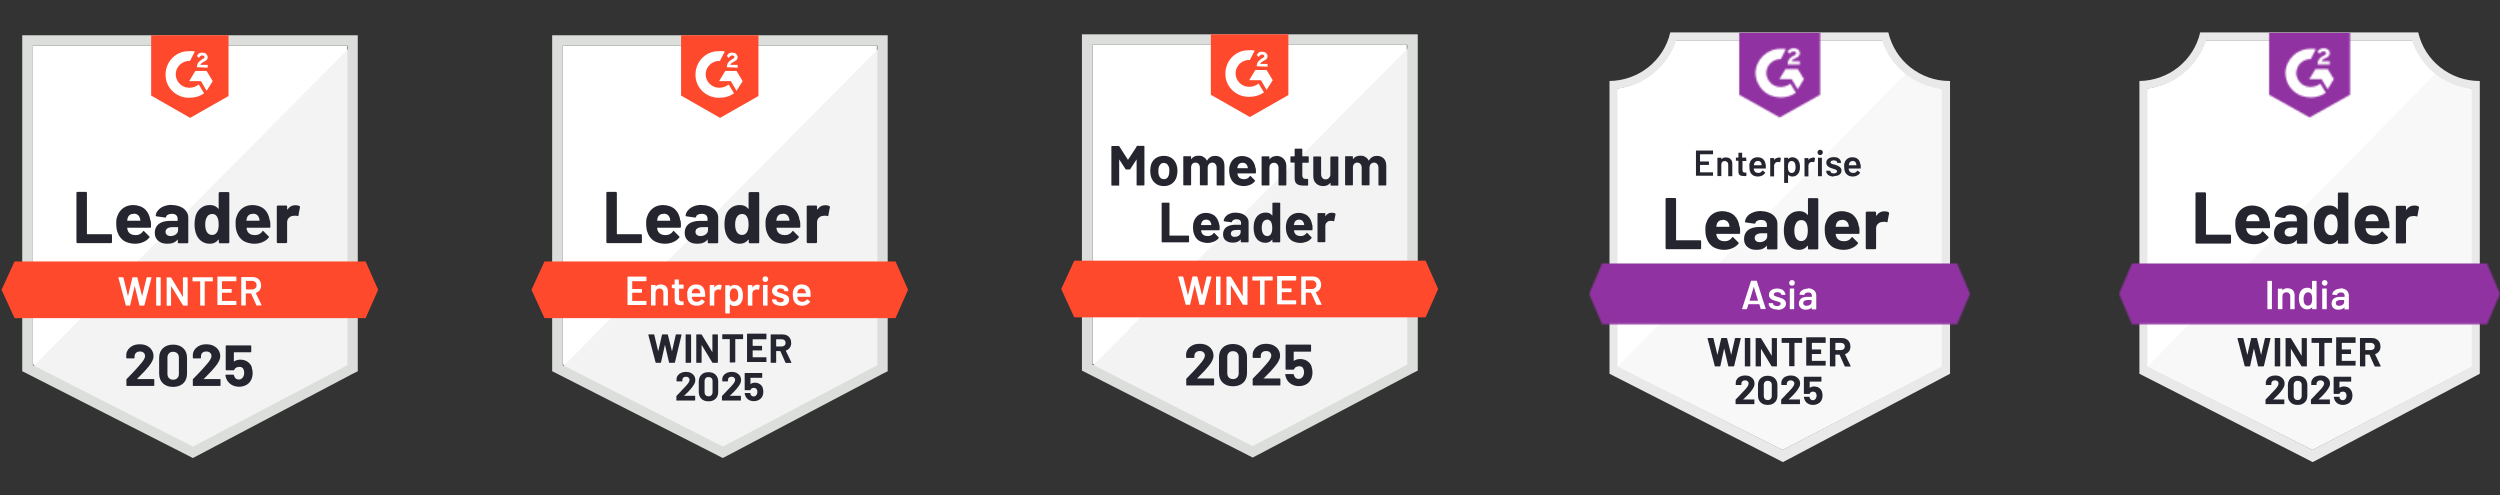 <svg xmlns="http://www.w3.org/2000/svg" xmlns:xlink="http://www.w3.org/1999/xlink" id="Layer_1" viewBox="0 0 1596 316"><rect x="0" y="0" width="1596" height="316" fill="#333333" stroke="none"/><defs><style>      .st0 {        fill: none;      }      .st1 {        mask: url(#mask);      }      .st2 {        fill: #e9e9ea;      }      .st3 {        fill: #dcdedc;      }      .st4 {        mask: url(#mask-2);      }      .st5 {        mask: url(#mask-3);      }      .st6 {        mask: url(#mask-1);      }      .st7 {        fill: #252530;      }      .st8 {        clip-path: url(#clippath-1);      }      .st9 {        fill: #9132a2;      }      .st10 {        fill: #fff;      }      .st11 {        fill: #f2f3f2;      }      .st12 {        fill: #f7f8f7;      }      .st13 {        clip-path: url(#clippath);      }      .st14 {        fill: #ff492c;      }    </style><clipPath id="clippath"><rect class="st0" x="1014.5" y="20.7" width="243.2" height="274.2"></rect></clipPath><mask id="mask" x="1001.6" y="155.2" width="269.1" height="64.7" maskUnits="userSpaceOnUse"><g id="mask0_3776_36236"><path class="st10" d="M1249.4,168.2h-226.6l-8.3,19.4,8.3,19.4h226.6l8.3-19.4-8.3-19.4Z"></path></g></mask><mask id="mask-1" x="1097.3" y="7.7" width="77.6" height="80.2" maskUnits="userSpaceOnUse"><g id="mask1_3776_36236"><path class="st10" d="M1136.1,75l25.9-14.5V20.7h-51.7v39.8l25.9,14.5ZM1141.3,41c0-1.1.2-2.1.8-3.1.7-1,1.7-1.7,2.7-2.2l.6-.3c1.1-.5,1.3-1,1.3-1.5s-.6-1.1-1.5-1.1c-.5,0-1.1,0-1.6.4-.5.3-.8.7-1,1.2l-1.4-1.4c.3-.7.9-1.2,1.6-1.6.7-.4,1.5-.6,2.3-.6,1,0,1.9.2,2.7.8.4.2.7.6.9,1,.2.4.3.8.3,1.3,0,1.5-.9,2.4-2.6,3.2l-1,.4c-1,.5-1.5.9-1.6,1.7h5.2v2h-7.8v-.4ZM1147.7,44l3.9,6.5-3.9,6.5-3.9-6.5h-7.8l3.9-6.4h7.8ZM1136.9,31.1c1.1,0,2.2.1,3.2.3l-3.2,6.3c-2.4,0-4.7.9-6.5,2.5-1.8,1.7-2.8,4-2.8,6.4,0,2.4,1.1,4.7,2.8,6.4s4.1,2.6,6.5,2.5c2.2,0,4.4-.7,6.1-2.1l3.5,5.8c-2.8,2-6.2,3-9.6,3-4.2,0-8.3-1.5-11.3-4.4-3-2.9-4.8-6.9-4.9-11.1,0-4.2,1.9-8.2,4.9-11.1,3.1-2.9,7.1-4.5,11.3-4.4Z"></path></g></mask><clipPath id="clippath-1"><rect class="st0" x="1352.8" y="20.7" width="243.2" height="274.2"></rect></clipPath><mask id="mask-2" x="1339.9" y="155.2" width="269.1" height="64.7" maskUnits="userSpaceOnUse"><g id="mask2_3776_36236"><path class="st10" d="M1587.7,168.2h-226.6l-8.3,19.4,8.3,19.4h226.6l8.3-19.4-8.3-19.4Z"></path></g></mask><mask id="mask-3" x="1435.6" y="7.7" width="77.6" height="80.2" maskUnits="userSpaceOnUse"><g id="mask3_3776_36236"><path class="st10" d="M1474.4,75l25.9-14.5V20.7h-51.7v39.8l25.9,14.5ZM1479.6,41c0-1.1.2-2.1.8-3.1.7-1,1.7-1.7,2.7-2.2l.6-.3c1.1-.5,1.3-1,1.3-1.5s-.6-1.1-1.5-1.1c-.6,0-1.1,0-1.6.4-.5.3-.8.7-1,1.2l-1.4-1.4c.4-.7.9-1.2,1.6-1.6.7-.4,1.5-.6,2.3-.6,1,0,1.9.2,2.7.8.4.2.7.6.9,1,.2.4.3.8.3,1.3,0,1.5-.9,2.4-2.6,3.2l-1,.4c-1,.5-1.5.9-1.6,1.7h5.2v2h-7.8v-.4ZM1486,44l3.9,6.5-3.9,6.5-3.9-6.5h-7.8l3.9-6.4h7.8ZM1475.2,31.1c1.1,0,2.2.1,3.2.3l-3.2,6.3c-2.4,0-4.7.9-6.5,2.5-1.7,1.7-2.7,4-2.8,6.4,0,2.4,1.1,4.7,2.8,6.4s4.1,2.6,6.5,2.5c2.2,0,4.4-.7,6.1-2.1l3.5,5.8c-2.8,2-6.2,3-9.6,3-4.2,0-8.3-1.5-11.3-4.4-3.1-2.9-4.8-6.9-4.9-11.1,0-4.2,1.9-8.2,4.9-11.1,3-2.9,7.1-4.5,11.3-4.4Z"></path></g></mask></defs><g><path class="st10" d="M21,232.6l102.2,52,98.3-52V29.2H21v203.4Z"></path><path class="st11" d="M223.5,30L18.9,236.2l106.1,52.5,98.6-50.5V30Z"></path><path class="st3" d="M14.2,97v140l3.6,1.8,102.2,52,3.1,1.6,3.1-1.6,98.6-52,3.6-1.8V22.5H14.2v74.5ZM21,233.1V29.2h200.8v203.9l-98.6,52-102.2-52Z"></path><path class="st14" d="M121.3,32.6c1,0,2.1,0,3.1.3l-3.1,6c-4.7-.3-8.8,3.4-9.1,8-.3,4.7,3.4,8.8,8,9.1h1c2.1,0,4.1-.8,5.7-2.1l3.4,5.7c-2.6,1.8-5.7,2.8-9.1,2.8-8.3.3-15.3-6-15.5-14.2-.3-8.3,6-15.3,14.2-15.5h1.3ZM131.9,45.3l3.9,6.5-3.9,6.2-3.6-6.2h-7.5l3.9-6.5h7.2ZM125.7,42.9c0-1,.3-2.1.8-2.8.5-.8,1.6-1.6,2.3-2.1l.5-.3c1-.5,1.3-.8,1.3-1.3s-.8-1-1.3-1c-1,0-1.8.5-2.3,1.6l-1.3-1.3c.3-.5.8-1,1.3-1.6.8-.5,1.6-.5,2.3-.5s1.8.3,2.3.8c.5.5,1,1.3,1,2.1,0,1.3-.8,2.3-2.3,2.8l-.8.5c-.8.5-1.3.8-1.6,1.6h4.7v1.8l-7-.3ZM121.3,75.3l24.6-14V22.5h-49.4v38.5l24.8,14.2ZM233.4,166.9H9.3l-8.3,18.1,8.3,18.1h224.1l8-18.1-8-18.1Z"></path><path class="st7" d="M49.4,155.2c-.2,0-.3,0-.4-.2-.1-.1-.2-.3-.2-.4v-31.5c0-.2,0-.3.2-.4.1-.1.2-.2.4-.2h5.5c.2,0,.3,0,.4.2.1.1.2.3.2.4v26.2c0,.2,0,.2.2.2h15.2c.2,0,.3,0,.4.2.1.1.2.3.2.4v4.5c0,.2,0,.3-.2.4-.1.1-.3.2-.4.2h-21.5ZM96.2,140.8c.2,1.2.3,2.5.2,4,0,.4-.2.6-.6.6h-14.4c-.2,0-.3,0-.2.2,0,.6.3,1.2.5,1.9.8,1.7,2.5,2.6,4.9,2.6,2,0,3.6-.8,4.7-2.4.1-.2.3-.3.4-.3s.2,0,.3.2l3.3,3.3c.2.2.2.3.2.4s0,.2-.2.4c-1,1.3-2.3,2.2-4,2.9-1.6.7-3.4,1-5.3,1s-4.9-.6-6.8-1.8c-1.8-1.2-3.2-2.9-4-5.1-.7-1.6-1-3.6-1-6.1s.2-3.2.7-4.5c.7-2.2,2-4,3.8-5.3,1.8-1.3,3.9-1.9,6.4-1.9s5.6.9,7.5,2.7c1.9,1.8,3,4.2,3.4,7.2ZM85.4,136.5c-2,0-3.3.9-3.9,2.7-.1.4-.2.9-.3,1.5,0,.2,0,.2.2.2h8c.2,0,.3,0,.2-.2-.2-.9-.2-1.3-.2-1.3-.3-.9-.8-1.7-1.4-2.2-.7-.5-1.6-.8-2.6-.8ZM109.8,130.9c2,0,3.8.4,5.4,1.1,1.6.7,2.8,1.6,3.7,2.9.9,1.2,1.3,2.6,1.3,4v15.8c0,.2,0,.3-.2.4-.1.1-.2.2-.4.2h-5.5c-.2,0-.3,0-.4-.2-.1-.1-.2-.3-.2-.4v-1.5c0,0,0-.1,0-.2,0,0-.1,0-.2,0-1.3,1.7-3.4,2.6-6.3,2.6s-4.4-.6-5.9-1.8c-1.5-1.2-2.3-2.9-2.3-5.2s.8-4.2,2.5-5.6c1.7-1.3,4.1-2,7.2-2h4.7c.2,0,.2,0,.2-.2v-1c0-1-.3-1.8-.9-2.4-.6-.6-1.6-.9-2.8-.9s-1.7.2-2.4.5-1.1.8-1.2,1.4c0,.3-.3.5-.6.5l-5.6-.8c-.4,0-.6-.2-.5-.4.1-1.3.6-2.5,1.6-3.5.9-1.1,2.1-1.9,3.6-2.5,1.5-.6,3.2-.9,5-.9ZM108.9,150.7c1.3,0,2.5-.4,3.4-1.1.9-.7,1.4-1.6,1.4-2.7v-1.7c0-.2,0-.2-.2-.2h-3.3c-1.4,0-2.5.3-3.3.8-.8.5-1.2,1.3-1.2,2.2s.3,1.5.9,2c.6.5,1.4.7,2.4.7ZM139.7,123.2c0-.2,0-.3.2-.4.1-.1.2-.2.4-.2h5.5c.2,0,.3,0,.4.2.1.1.2.3.2.4v31.5c0,.2,0,.3-.2.4-.1.1-.2.2-.4.2h-5.5c-.2,0-.3,0-.4-.2-.1-.1-.2-.3-.2-.4v-1.5c0,0,0-.1-.1-.2s-.1,0-.2,0c-1.3,1.7-3.1,2.6-5.4,2.6s-4-.6-5.6-1.8c-1.6-1.2-2.7-2.9-3.4-5-.5-1.6-.8-3.5-.8-5.6s.3-4.1.8-5.8c.7-2,1.9-3.6,3.4-4.7,1.5-1.2,3.4-1.8,5.7-1.8s4,.8,5.2,2.3c0,.1.1.1.2.1,0,0,.1,0,.1-.2v-10ZM138.7,148c.6-1.1.9-2.7.9-4.7s-.3-3.7-1-4.9c-.7-1.2-1.7-1.8-3.1-1.8s-2.6.6-3.3,1.8c-.8,1.2-1.2,2.9-1.2,4.9s.3,3.4,1,4.7c.8,1.3,1.9,2,3.4,2s2.5-.7,3.3-2ZM172.4,140.8c.2,1.2.2,2.5.2,4,0,.4-.2.6-.6.6h-14.4c-.2,0-.2,0-.2.2,0,.6.2,1.2.5,1.9.8,1.7,2.5,2.6,4.9,2.6,2,0,3.6-.8,4.7-2.4.1-.2.3-.3.4-.3s.2,0,.3.2l3.3,3.3c.2.2.2.3.2.4s0,.2-.2.4c-1,1.3-2.3,2.2-4,2.9-1.6.7-3.4,1-5.3,1s-4.9-.6-6.8-1.8c-1.8-1.2-3.2-2.9-4-5.1-.7-1.6-1-3.6-1-6.1s.2-3.2.7-4.5c.7-2.2,2-4,3.8-5.3,1.8-1.3,3.9-1.9,6.4-1.9s5.6.9,7.5,2.7c1.9,1.8,3,4.2,3.4,7.2ZM161.5,136.5c-2,0-3.3.9-3.9,2.7-.1.4-.2.9-.3,1.5,0,.2,0,.2.2.2h8c.2,0,.3,0,.2-.2-.2-.9-.2-1.3-.2-1.3-.3-.9-.8-1.7-1.4-2.2-.7-.5-1.6-.8-2.6-.8ZM188.6,131c1.1,0,2,.2,2.6.6.3.1.4.4.3.7l-1,5.3c0,.4-.2.5-.6.3-.5-.2-1-.2-1.6-.2s-.6,0-1,.1c-1.1,0-2.1.5-2.8,1.2-.8.7-1.2,1.7-1.2,2.9v12.7c0,.2,0,.3-.2.4-.1.1-.3.2-.4.2h-5.4c-.2,0-.3,0-.4-.2-.1-.1-.2-.3-.2-.4v-22.8c0-.2,0-.3.2-.4.1-.1.3-.2.4-.2h5.4c.2,0,.3,0,.4.2.1.1.2.2.2.4v1.8c0,0,0,.1,0,.2,0,0,.1,0,.2,0,1.3-1.9,3-2.8,5.1-2.8Z"></path><path class="st10" d="M80.7,195.1c-.2,0-.3,0-.4-.3l-4.7-17.5h0c0-.3,0-.3.3-.3h2.5c.2,0,.3,0,.4.3l2.9,11.8c0,0,0,0,0,0s0,0,0,0l2.8-11.8c0-.2.2-.3.3-.3h2.5c.2,0,.3,0,.4.3l3,11.8c0,0,0,0,0,0s0,0,0,0l2.9-11.8c0-.2.2-.3.4-.3h2.4c.2,0,.3.1.3.3l-4.5,17.5c0,.2-.2.3-.4.3h-2.4c-.2,0-.3,0-.4-.3l-3-12.3c0,0,0,0,0-.1,0,0,0,0,0,.1l-2.9,12.3c0,.2-.2.3-.3.3h-2.3ZM99.9,195.1c0,0-.2,0-.2-.1,0,0,0-.1,0-.2v-17.5c0,0,0-.2,0-.2,0,0,.1-.1.2-.1h2.4c0,0,.2,0,.2.1,0,0,.1.1.1.2v17.5c0,0,0,.2-.1.2,0,0-.1.1-.2.1h-2.4ZM116.9,177.3c0,0,0-.2,0-.2,0,0,.1-.1.2-.1h2.4c0,0,.2,0,.2.1,0,0,.1.1.1.2v17.5c0,0,0,.2-.1.2,0,0-.1.1-.2.1h-2.3c-.2,0-.3,0-.4-.2l-7.5-12.2c0,0,0,0-.1,0,0,0,0,0,0,.1v12.1c0,0,0,.2,0,.2,0,0-.1.1-.2.1h-2.4c0,0-.2,0-.2-.1,0,0,0-.1,0-.2v-17.5c0,0,0-.2,0-.2,0,0,.1-.1.2-.1h2.3c.2,0,.3,0,.4.2l7.4,12.2c0,0,0,0,.1,0,0,0,0,0,0-.1v-12.1ZM135.6,177c0,0,.2,0,.2.1,0,0,.1.1.1.2v2c0,0,0,.2-.1.2,0,0-.1.1-.2.1h-4.8c0,0-.1,0-.1.1v15.1c0,0,0,.2,0,.2s-.1.1-.2.1h-2.4c0,0-.2,0-.2-.1,0,0-.1-.1-.1-.2v-15.1c0,0,0-.1-.1-.1h-4.6c0,0-.2,0-.2-.1,0,0,0-.1,0-.2v-2c0,0,0-.2,0-.2s.1-.1.2-.1h12.6ZM150.9,179.2c0,0,0,.2-.1.2,0,0-.1.1-.2.1h-8.8c0,0-.1,0-.1.1v4.8c0,0,0,.1.1.1h5.9c0,0,.2,0,.2,0,0,0,0,.1,0,.2v2c0,0,0,.2,0,.2,0,0-.1,0-.2,0h-5.9c0,0-.1,0-.1.1v5c0,0,0,.1.1.1h8.8c0,0,.2,0,.2.1,0,0,.1.1.1.2v2c0,0,0,.2-.1.2,0,0-.1.1-.2.1h-11.6c0,0-.2,0-.2-.1s0-.1,0-.2v-17.5c0,0,0-.2,0-.2s.1-.1.2-.1h11.6c0,0,.2,0,.2.1,0,0,.1.1.1.2v2ZM164.1,195.1c-.2,0-.3,0-.4-.2l-3.4-7.5c0,0,0-.1-.2-.1h-3.1c0,0-.1,0-.1.1v7.3c0,0,0,.2-.1.2,0,0-.1.1-.2.1h-2.4c0,0-.2,0-.2-.1s0-.1,0-.2v-17.5c0,0,0-.2,0-.2s.1-.1.2-.1h7.1c1.1,0,2,.2,2.8.6.8.4,1.4,1.1,1.9,1.9.4.8.7,1.7.7,2.8s-.3,2.2-.9,3c-.6.8-1.4,1.4-2.5,1.8,0,0,0,0,0,0,0,0,0,0,0,.1l3.6,7.5c0,0,0,.1,0,.2,0,.1,0,.2-.3.2h-2.5ZM157.1,179.5c0,0-.1,0-.1.1v5.1c0,0,0,.1.1.1h3.9c.8,0,1.5-.3,2-.8.5-.5.8-1.1.8-1.9s-.2-1.5-.8-2c-.5-.5-1.2-.8-2-.8h-3.9Z"></path><path class="st7" d="M87.6,241.8c0,0,0,.1,0,.2,0,0,0,0,.2,0h10.2c.1,0,.2,0,.3.1.1,0,.2.2.2.3v3.6c0,.1,0,.2-.2.3,0,0-.2.1-.3.1h-16.9c-.1,0-.3,0-.3-.1,0,0-.1-.2-.1-.3v-3.5c0-.2,0-.4.2-.6,1.2-1.2,2.5-2.5,3.8-3.9,1.3-1.4,2.1-2.3,2.4-2.6.7-.8,1.4-1.6,2.1-2.4,2.3-2.5,3.4-4.4,3.4-5.6s-.3-1.6-.9-2.2c-.6-.6-1.4-.8-2.4-.8s-1.8.3-2.4.8c-.6.6-1,1.3-1,2.3v.9c0,.1,0,.2-.1.3,0,0-.2.1-.3.1h-4.4c-.1,0-.2,0-.3-.1-.1,0-.2-.2-.2-.3v-1.8c0-1.3.5-2.5,1.3-3.6.8-1,1.8-1.8,3.1-2.4,1.3-.6,2.7-.8,4.3-.8s3.3.3,4.6,1c1.3.7,2.3,1.5,3,2.7.7,1.1,1.1,2.4,1.1,3.8s-.3,2.1-.8,3.2c-.5,1.1-1.3,2.3-2.4,3.6-.8,1-1.6,1.9-2.5,2.9-.9.9-2.2,2.3-4,4.1l-.6.6ZM110.5,247c-2.8,0-4.9-.8-6.5-2.3-1.6-1.5-2.4-3.6-2.4-6.3v-9.9c0-2.6.8-4.7,2.4-6.2,1.6-1.5,3.8-2.3,6.5-2.3s4.9.8,6.5,2.3c1.6,1.5,2.4,3.6,2.4,6.2v9.9c0,2.7-.8,4.8-2.4,6.3-1.6,1.5-3.8,2.3-6.5,2.3ZM110.5,242.4c1.1,0,2-.3,2.7-1,.7-.7,1-1.6,1-2.8v-10.3c0-1.1-.3-2.1-1-2.7-.7-.7-1.5-1-2.7-1s-2,.3-2.6,1c-.7.7-1,1.6-1,2.7v10.3c0,1.2.3,2.1,1,2.8.7.7,1.5,1,2.6,1ZM130,241.8c0,0,0,.1,0,.2,0,0,0,0,.2,0h10.2c.1,0,.2,0,.3.1,0,0,.1.2.1.3v3.6c0,.1,0,.2-.1.3,0,0-.2.1-.3.1h-16.9c-.1,0-.2,0-.3-.1,0,0-.1-.2-.1-.3v-3.5c0-.2,0-.4.2-.6,1.2-1.2,2.5-2.5,3.8-3.9,1.3-1.4,2.1-2.3,2.4-2.6.7-.8,1.4-1.6,2.1-2.4,2.3-2.5,3.4-4.4,3.4-5.6s-.3-1.6-.9-2.2c-.6-.6-1.5-.8-2.5-.8s-1.8.3-2.4.8c-.6.6-.9,1.3-.9,2.3v.9c0,.1,0,.2-.1.3,0,0-.2.1-.3.1h-4.4c-.1,0-.2,0-.3-.1,0,0-.1-.2-.1-.3v-1.8c0-1.3.5-2.5,1.3-3.6.8-1,1.8-1.8,3.1-2.4,1.3-.6,2.7-.8,4.3-.8s3.3.3,4.6,1c1.3.7,2.3,1.5,3.1,2.7.7,1.1,1.1,2.4,1.1,3.8s-.3,2.1-.8,3.2c-.5,1.1-1.3,2.3-2.4,3.6-.8,1-1.6,1.9-2.5,2.9-.9.9-2.2,2.3-4,4.1l-.6.6ZM160.7,234.6c.4,1.2.6,2.4.6,3.6s-.2,2.4-.6,3.5c-.6,1.6-1.6,2.9-3,3.8-1.5.9-3.2,1.4-5.1,1.4s-3.6-.5-5-1.4c-1.4-.9-2.5-2.2-3.1-3.7-.3-.7-.4-1.3-.6-2.1h0c0-.4.1-.5.4-.5h4.6c.2,0,.4.1.5.4,0,.2,0,.3.1.4,0,.1,0,.2.1.3.3.7.6,1.2,1.1,1.5s1.1.5,1.8.5,1.3-.2,1.8-.6c.5-.4.9-.9,1.2-1.6.2-.5.4-1.2.4-2s-.1-1.4-.3-1.9c-.2-.7-.5-1.2-1-1.5-.5-.4-1.1-.5-1.8-.5s-1.4.2-2,.5c-.6.3-1,.8-1.2,1.3,0,.2-.2.4-.5.4h-4.6c-.1,0-.3,0-.3-.1,0,0-.1-.2-.1-.3v-15.1c0-.1,0-.2.1-.3,0,0,.2-.1.3-.1h15.5c.1,0,.2,0,.3.1,0,0,.1.2.1.3v3.6c0,.1,0,.2-.1.3,0,0-.2.1-.3.1h-10.5c-.1,0-.2,0-.2.2v5.5c0,.2,0,.2.2.1,1.1-.7,2.4-1.1,3.9-1.1s3.3.4,4.6,1.3c1.3.9,2.3,2.1,2.8,3.6Z"></path></g><g><path class="st10" d="M359.3,232.6l102.2,52,98.3-52V29.2h-200.5v203.4Z"></path><path class="st11" d="M561.8,30l-204.6,206.2,106.1,52.5,98.6-50.5V30Z"></path><path class="st3" d="M352.5,97v140l3.6,1.8,102.2,52,3.1,1.6,3.1-1.6,98.6-52,3.6-1.8V22.5h-214.2v74.5ZM359.3,233.1V29.2h200.8v203.9l-98.6,52-102.2-52Z"></path><path class="st14" d="M459.6,32.6c1,0,2.1,0,3.1.3l-3.1,6c-4.7-.3-8.8,3.4-9.1,8-.3,4.7,3.4,8.8,8,9.1h1c2.1,0,4.1-.8,5.7-2.1l3.4,5.7c-2.6,1.8-5.7,2.8-9.1,2.8-8.3.3-15.3-6-15.5-14.2-.3-8.3,6-15.3,14.2-15.5h1.3ZM470.2,45.3l3.9,6.5-3.9,6.2-3.6-6.2h-7.5l3.9-6.5h7.2ZM464,42.9c0-1,.3-2.1.8-2.8.5-.8,1.6-1.6,2.3-2.1l.5-.3c1-.5,1.3-.8,1.3-1.3s-.8-1-1.3-1c-1,0-1.8.5-2.3,1.6l-1.3-1.3c.3-.5.8-1,1.3-1.6.8-.5,1.6-.5,2.3-.5s1.8.3,2.3.8c.5.5,1,1.3,1,2.1,0,1.3-.8,2.3-2.3,2.8l-.8.5c-.8.5-1.3.8-1.6,1.6h4.7v1.8l-7-.3ZM459.6,75.3l24.6-14V22.5h-49.4v38.5l24.8,14.2ZM571.7,166.9h-224.1l-8.3,18.1,8.3,18.1h224.1l8-18.1-8-18.1Z"></path><path class="st7" d="M387.7,155.2c-.2,0-.3,0-.4-.2-.1-.1-.2-.3-.2-.4v-31.5c0-.2,0-.3.2-.4.1-.1.2-.2.4-.2h5.5c.2,0,.3,0,.4.2s.2.3.2.4v26.2c0,.2,0,.2.2.2h15.2c.2,0,.3,0,.4.2.1.1.2.3.2.4v4.5c0,.2,0,.3-.2.4-.1.1-.3.2-.4.2h-21.5ZM434.5,140.8c.2,1.2.2,2.5.2,4,0,.4-.2.6-.6.6h-14.4c-.2,0-.2,0-.2.2,0,.6.2,1.2.5,1.9.8,1.7,2.5,2.6,4.9,2.6,2,0,3.6-.8,4.7-2.4.1-.2.3-.3.4-.3s.2,0,.3.2l3.3,3.3c.2.2.2.3.2.4s0,.2-.2.4c-1,1.3-2.3,2.2-4,2.9-1.6.7-3.4,1-5.3,1s-4.9-.6-6.8-1.8c-1.8-1.2-3.2-2.9-4-5.1-.7-1.6-1-3.6-1-6.1s.2-3.2.7-4.5c.7-2.2,2-4,3.8-5.3,1.8-1.3,3.9-1.9,6.4-1.9s5.6.9,7.5,2.7c1.9,1.8,3,4.2,3.4,7.2ZM423.7,136.5c-2,0-3.3.9-3.9,2.7-.1.4-.2.9-.3,1.5,0,.2,0,.2.2.2h8c.2,0,.2,0,.2-.2-.2-.9-.2-1.3-.2-1.3-.3-.9-.8-1.7-1.4-2.2-.7-.5-1.6-.8-2.6-.8ZM448.1,130.9c2,0,3.8.4,5.4,1.1,1.6.7,2.8,1.6,3.7,2.9.9,1.2,1.3,2.6,1.3,4v15.8c0,.2,0,.3-.2.4-.1.1-.2.2-.4.2h-5.5c-.2,0-.3,0-.4-.2-.1-.1-.2-.3-.2-.4v-1.5c0,0,0-.1,0-.2,0,0-.1,0-.2,0-1.3,1.7-3.4,2.6-6.3,2.6s-4.4-.6-5.9-1.8c-1.5-1.2-2.3-2.9-2.3-5.2s.8-4.2,2.5-5.6c1.7-1.3,4.1-2,7.2-2h4.7c.2,0,.2,0,.2-.2v-1c0-1-.3-1.8-.9-2.4-.6-.6-1.6-.9-2.8-.9s-1.7.2-2.4.5-1.1.8-1.2,1.4c0,.3-.3.5-.6.5l-5.6-.8c-.4,0-.6-.2-.5-.4.1-1.3.6-2.5,1.6-3.5.9-1.1,2.1-1.9,3.6-2.5,1.5-.6,3.2-.9,5-.9ZM447.2,150.7c1.3,0,2.5-.4,3.4-1.1.9-.7,1.4-1.6,1.4-2.7v-1.7c0-.2,0-.2-.2-.2h-3.3c-1.4,0-2.5.3-3.3.8-.8.5-1.2,1.3-1.2,2.2s.3,1.5.9,2c.6.5,1.4.7,2.4.7ZM478,123.2c0-.2,0-.3.2-.4.1-.1.2-.2.4-.2h5.5c.2,0,.3,0,.4.2.1.1.2.3.2.4v31.5c0,.2,0,.3-.2.4-.1.1-.2.2-.4.2h-5.5c-.2,0-.3,0-.4-.2-.1-.1-.2-.3-.2-.4v-1.5c0,0,0-.1-.1-.2s-.1,0-.2,0c-1.3,1.7-3.1,2.6-5.4,2.6s-4-.6-5.6-1.8c-1.6-1.2-2.7-2.9-3.4-5-.5-1.6-.8-3.5-.8-5.6s.3-4.1.8-5.8c.7-2,1.9-3.6,3.4-4.7,1.5-1.2,3.4-1.8,5.7-1.8s4,.8,5.2,2.3c0,.1.1.1.2.1,0,0,.1,0,.1-.2v-10ZM477,148c.6-1.1.9-2.7.9-4.7s-.3-3.7-1-4.9c-.7-1.2-1.7-1.8-3.1-1.8s-2.6.6-3.3,1.8c-.8,1.2-1.2,2.9-1.2,4.9s.3,3.4,1,4.7c.8,1.3,1.9,2,3.4,2s2.5-.7,3.3-2ZM510.7,140.8c.2,1.2.2,2.5.2,4,0,.4-.2.6-.6.6h-14.4c-.2,0-.2,0-.2.2,0,.6.2,1.2.5,1.9.8,1.7,2.5,2.6,4.9,2.6,2,0,3.6-.8,4.7-2.4.1-.2.3-.3.4-.3s.2,0,.3.2l3.3,3.3c.2.2.2.3.2.4s0,.2-.2.4c-1,1.3-2.3,2.2-4,2.9-1.6.7-3.4,1-5.3,1s-4.9-.6-6.8-1.8c-1.8-1.2-3.2-2.9-4-5.1-.7-1.6-1-3.6-1-6.1s.2-3.2.7-4.5c.7-2.2,2-4,3.8-5.3,1.8-1.3,3.9-1.9,6.4-1.9s5.6.9,7.5,2.7c1.9,1.8,3,4.2,3.4,7.2ZM499.8,136.5c-2,0-3.3.9-3.9,2.7-.1.4-.2.9-.3,1.5,0,.2,0,.2.2.2h8c.2,0,.2,0,.2-.2-.2-.9-.2-1.3-.2-1.3-.3-.9-.8-1.7-1.4-2.2-.7-.5-1.6-.8-2.6-.8ZM526.9,131c1.1,0,2,.2,2.6.6.3.1.4.4.3.7l-1,5.3c0,.4-.2.5-.6.3-.5-.2-1-.2-1.6-.2s-.6,0-1,.1c-1.1,0-2.1.5-2.8,1.2-.8.7-1.2,1.7-1.2,2.9v12.7c0,.2,0,.3-.2.4-.1.1-.3.2-.4.2h-5.4c-.2,0-.3,0-.4-.2-.1-.1-.2-.3-.2-.4v-22.8c0-.2,0-.3.2-.4.1-.1.3-.2.4-.2h5.4c.2,0,.3,0,.4.2.1.1.2.2.2.4v1.8c0,0,0,.1,0,.2,0,0,.1,0,.2,0,1.3-1.9,3-2.8,5.1-2.8Z"></path><path class="st10" d="M412.7,179.2c0,0,0,.2,0,.2s-.1.1-.2.1h-8.8c0,0-.1,0-.1.1v4.8c0,0,0,.1.1.1h5.9c0,0,.2,0,.2,0,0,0,0,.1,0,.2v2c0,0,0,.2,0,.2,0,0-.1,0-.2,0h-5.9c0,0-.1,0-.1.1v5c0,0,0,.1.1.1h8.8c0,0,.2,0,.2.1s0,.1,0,.2v2c0,0,0,.2,0,.2,0,0-.1.1-.2.1h-11.6c0,0-.2,0-.2-.1,0,0-.1-.1-.1-.2v-17.5c0,0,0-.2.1-.2,0,0,.1-.1.2-.1h11.6c0,0,.2,0,.2.1,0,0,0,.1,0,.2v2ZM421.8,181.6c1.4,0,2.5.4,3.4,1.2.8.8,1.2,2,1.2,3.4v8.5c0,0,0,.2-.1.2,0,0-.1.1-.2.1h-2.4c0,0-.2,0-.2-.1,0,0,0-.1,0-.2v-7.9c0-.8-.2-1.4-.7-1.9-.4-.5-1-.7-1.8-.7s-1.3.2-1.8.7c-.4.5-.7,1.1-.7,1.9v7.9c0,0,0,.2,0,.2,0,0-.1.1-.2.1h-2.4c0,0-.2,0-.2-.1,0,0-.1-.1-.1-.2v-12.6c0,0,0-.2.1-.2s.1,0,.2,0h2.4c0,0,.2,0,.2,0,0,0,0,.1,0,.2v.8c0,0,0,0,0,.1,0,0,0,0,0,0,.7-.9,1.8-1.4,3.2-1.4ZM436.5,184c0,0,0,.2-.1.2,0,0-.1.1-.2.1h-2.6c0,0-.1,0-.1.1v6.2c0,.7.1,1.1.4,1.4.3.3.8.4,1.4.4h.8c0,0,.2,0,.2,0,0,0,.1.1.1.2v1.9c0,.2-.1.3-.3.3h-1.3c-1.4,0-2.4-.2-3.1-.7-.7-.5-1-1.3-1-2.6v-7.4c0,0,0-.1-.1-.1h-1.5c0,0-.2,0-.2-.1s0-.1,0-.2v-1.8c0,0,0-.2,0-.2,0,0,.1,0,.2,0h1.5c0,0,.1,0,.1-.1v-3c0,0,0-.2,0-.2,0,0,.1,0,.2,0h2.2c0,0,.2,0,.2,0,0,0,.1.1.1.2v3c0,0,0,.1.1.1h2.6c0,0,.2,0,.2,0s.1.1.1.2v1.8ZM450.1,187c0,.4.1.9.1,1.4v.8c0,.2-.1.3-.3.3h-8.1c0,0-.1,0-.1.1,0,.6.1,1,.2,1.2.4,1.2,1.4,1.9,3,1.9,1.2,0,2.1-.5,2.8-1.4,0-.1.2-.2.3-.2s.1,0,.2,0l1.6,1.3c.2.1.2.3,0,.4-.5.8-1.2,1.3-2.1,1.8-.9.4-1.9.6-3,.6s-2.5-.3-3.4-.9c-.9-.6-1.6-1.4-2-2.5-.4-.9-.6-2.2-.6-3.9s.1-1.8.3-2.4c.3-1.2,1-2.2,2-2.9.9-.7,2.1-1,3.4-1,3.4,0,5.3,1.8,5.7,5.3ZM444.3,184.2c-.6,0-1.2.2-1.6.5-.4.3-.7.8-.9,1.3-.1.3-.2.7-.2,1.1,0,0,0,.1.1.1h5.3c0,0,.1,0,.1-.1,0-.4,0-.8-.2-1-.2-.6-.5-1.1-.9-1.4-.5-.3-1-.5-1.7-.5ZM459.1,181.7c.6,0,1,.1,1.4.3.1,0,.2.2.2.4l-.4,2.3c0,.2-.1.3-.4.2-.3,0-.6-.1-.9-.1s-.4,0-.5,0c-.7,0-1.3.3-1.8.8-.5.5-.7,1.1-.7,1.9v7.3c0,0,0,.2,0,.2,0,0-.1.1-.2.1h-2.4c0,0-.2,0-.2-.1,0,0-.1-.1-.1-.2v-12.6c0,0,0-.2.1-.2s.1,0,.2,0h2.4c0,0,.2,0,.2,0,0,0,0,.1,0,.2v1.2c0,0,0,.1,0,.1,0,0,0,0,.1,0,.7-1.1,1.7-1.7,3-1.7ZM473.8,185.3c.3.9.5,2,.5,3.2s-.1,2.3-.4,3.2c-.4,1.1-1,2-1.8,2.7-.8.6-1.9,1-3.2,1s-2.2-.4-2.9-1.3c0,0,0,0-.1,0,0,0,0,0,0,.1v5.6c0,0,0,.2,0,.2,0,0-.1.1-.2.1h-2.4c0,0-.2,0-.2-.1,0,0-.1-.1-.1-.2v-17.5c0,0,0-.2.1-.2,0,0,.1,0,.2,0h2.4c0,0,.2,0,.2,0,0,0,0,.1,0,.2v.8c0,0,0,0,0,.1,0,0,0,0,.1,0,.8-.9,1.8-1.3,3-1.3s2.3.3,3.1,1c.8.6,1.5,1.5,1.8,2.7ZM470.5,191.6c.5-.8.8-1.8.8-3.2s-.2-2.2-.6-3c-.5-.8-1.2-1.3-2.2-1.3s-1.6.4-2,1.2c-.4.7-.6,1.7-.6,3s.2,2.4.6,3.1c.4.8,1.1,1.1,1.9,1.1s1.6-.4,2.1-1.1ZM483.4,181.7c.6,0,1,.1,1.4.3.1,0,.2.2.2.4l-.4,2.3c0,.2-.1.3-.4.2-.3,0-.6-.1-.9-.1s-.4,0-.5,0c-.7,0-1.3.3-1.8.8-.5.5-.7,1.1-.7,1.9v7.3c0,0,0,.2,0,.2,0,0-.1.1-.2.1h-2.4c0,0-.2,0-.2-.1,0,0-.1-.1-.1-.2v-12.6c0,0,0-.2.1-.2s.1,0,.2,0h2.4c0,0,.2,0,.2,0,0,0,0,.1,0,.2v1.2c0,0,0,.1,0,.1,0,0,0,0,.1,0,.7-1.1,1.7-1.7,3-1.7ZM488.6,180c-.5,0-1-.2-1.3-.5-.3-.3-.5-.8-.5-1.3s.2-1,.5-1.3c.3-.3.8-.5,1.3-.5s1,.2,1.3.5c.3.3.5.8.5,1.3s-.2,1-.5,1.3c-.3.3-.8.5-1.3.5ZM487.4,195.1c0,0-.2,0-.2-.1,0,0-.1-.1-.1-.2v-12.6c0,0,0-.2.1-.2,0,0,.1-.1.2-.1h2.4c0,0,.2,0,.2.1,0,0,0,.1,0,.2v12.6c0,0,0,.2,0,.2,0,0-.1.1-.2.1h-2.4ZM498.4,195.2c-1.1,0-2-.2-2.9-.5-.8-.3-1.4-.8-1.9-1.3-.4-.6-.7-1.2-.7-1.9v-.2c0,0,0-.2,0-.2,0,0,.1,0,.2,0h2.3c0,0,.2,0,.2,0,0,0,0,.1,0,.2h0c0,.5.2.9.7,1.2.5.3,1.1.5,1.8.5s1.3-.1,1.7-.4c.4-.3.6-.7.6-1.1s-.2-.7-.5-.9c-.3-.2-.9-.4-1.7-.6l-1-.3c-.9-.3-1.6-.5-2.2-.8-.6-.3-1.1-.7-1.5-1.2-.4-.5-.6-1.1-.6-1.9,0-1.2.5-2.2,1.4-2.9.9-.7,2.2-1.1,3.8-1.1s2,.2,2.8.5c.8.3,1.4.8,1.8,1.4.4.6.6,1.3.6,2s0,.2,0,.2c0,0-.1,0-.2,0h-2.2c0,0-.2,0-.2,0,0,0,0-.1,0-.2,0-.4-.2-.8-.6-1.1-.4-.3-1.1-.5-1.8-.5s-1.2.1-1.6.4c-.4.3-.6.6-.6,1.1s.2.7.6.9c.4.2,1.1.5,2,.7l.6.2c.9.3,1.7.6,2.3.8.6.3,1.1.7,1.6,1.2.4.5.6,1.2.6,2,0,1.2-.5,2.2-1.4,2.9-1,.7-2.3,1.1-3.9,1.1ZM517.4,187c0,.4.1.9.1,1.4v.8c0,.2-.1.3-.3.3h-8.1c0,0-.1,0-.1.1,0,.6.1,1,.2,1.2.4,1.2,1.4,1.9,3,1.9,1.2,0,2.1-.5,2.8-1.4,0-.1.2-.2.3-.2s.1,0,.2,0l1.6,1.3c.2.1.2.3,0,.4-.5.8-1.3,1.3-2.1,1.8-.9.4-1.9.6-2.9.6s-2.5-.3-3.4-.9c-.9-.6-1.6-1.4-2-2.5-.4-.9-.6-2.2-.6-3.9s.1-1.8.3-2.4c.3-1.2,1-2.2,1.9-2.9,1-.7,2.1-1,3.5-1,3.4,0,5.3,1.8,5.7,5.3ZM511.7,184.2c-.6,0-1.2.2-1.6.5-.4.3-.7.8-.9,1.3-.1.3-.2.7-.2,1.1,0,0,0,.1.1.1h5.3c0,0,.1,0,.1-.1,0-.4,0-.8-.2-1-.2-.6-.5-1.1-.9-1.4-.4-.3-1-.5-1.7-.5Z"></path><path class="st7" d="M418.9,231.6c-.2,0-.3,0-.4-.3l-4.6-17.5h0c0-.3,0-.3.3-.3h3.2c.2,0,.3,0,.3.3l2.5,10.5c0,0,0,.1,0,.1s0,0,0-.1l2.4-10.5c0-.2.2-.3.3-.3h3.1c.2,0,.3,0,.4.3l2.6,10.5c0,0,0,0,0,.1,0,0,0,0,0-.1l2.4-10.5c0-.2.2-.3.3-.3h3.1c.2,0,.3.1.3.3l-4.2,17.5c0,.2-.2.3-.4.3h-3.1c-.2,0-.3,0-.3-.3l-2.6-11.2c0,0,0-.1,0-.1s0,0,0,.1l-2.5,11.2c0,.2-.1.3-.3.3h-2.9ZM437.9,231.6c0,0-.2,0-.2-.1,0,0,0-.1,0-.2v-17.5c0,0,0-.2,0-.2,0,0,.1-.1.2-.1h3c0,0,.2,0,.2.1,0,0,.1.1.1.2v17.5c0,0,0,.2-.1.2,0,0-.1.1-.2.1h-3ZM454.8,213.8c0,0,0-.2,0-.2,0,0,.1-.1.2-.1h3c0,0,.2,0,.2.1,0,0,.1.1.1.2v17.5c0,0,0,.2-.1.2,0,0-.1.1-.2.1h-2.9c-.2,0-.3,0-.4-.2l-6.7-11.1c0,0,0,0-.1,0,0,0,0,0,0,.1v10.9c0,0,0,.2,0,.2,0,0-.1.1-.2.1h-3c0,0-.2,0-.2-.1,0,0,0-.1,0-.2v-17.5c0,0,0-.2,0-.2,0,0,.1-.1.2-.1h2.9c.2,0,.3,0,.4.2l6.7,11c0,0,0,0,.1,0,0,0,0,0,0-.1v-10.9ZM474.1,213.4c0,0,.2,0,.2.1,0,0,.1.1.1.2v2.5c0,0,0,.2-.1.2,0,0-.1.1-.2.1h-4.6c0,0-.1,0-.1.1v14.5c0,0,0,.2-.1.2,0,0-.1.1-.2.1h-3c0,0-.2,0-.2-.1,0,0,0-.1,0-.2v-14.5c0,0,0-.1-.1-.1h-4.5c0,0-.2,0-.2-.1,0,0,0-.1,0-.2v-2.5c0,0,0-.2,0-.2,0,0,.1-.1.2-.1h13ZM489.3,216.3c0,0,0,.2,0,.2,0,0-.1.1-.2.1h-8.5c0,0-.1,0-.1.1v4c0,0,0,.1.1.1h5.6c0,0,.2,0,.2,0,0,0,.1.1.1.2v2.5c0,0,0,.2-.1.2,0,0-.1,0-.2,0h-5.6c0,0-.1,0-.1.1v4.2c0,0,0,.1.1.1h8.5c0,0,.2,0,.2,0,0,0,0,.1,0,.2v2.5c0,0,0,.2,0,.2,0,0-.1.1-.2.1h-12c0,0-.2,0-.2-.1s0-.1,0-.2v-17.5c0,0,0-.2,0-.2,0,0,.1-.1.2-.1h12c0,0,.2,0,.2.1,0,0,0,.1,0,.2v2.5ZM501.8,231.6c-.2,0-.3,0-.4-.2l-3.2-7.2c0,0,0-.1-.2-.1h-2.4c0,0-.1,0-.1.1v7.1c0,0,0,.2-.1.2,0,0-.1.1-.2.1h-3c0,0-.2,0-.2-.1,0,0,0-.1,0-.2v-17.5c0,0,0-.2,0-.2,0,0,.1-.1.2-.1h7.4c1.1,0,2.1.2,2.9.7.8.4,1.5,1.1,1.9,1.9.5.8.7,1.8.7,2.9s-.3,2.2-.9,3c-.6.8-1.4,1.4-2.5,1.8,0,0-.1,0,0,.2l3.5,7.3c0,0,0,.1,0,.2,0,.1,0,.2-.3.2h-3.2ZM495.6,216.6c0,0-.1,0-.1.1v4.4c0,0,0,.1.1.1h3.4c.7,0,1.3-.2,1.8-.6.5-.4.7-1,.7-1.7s-.2-1.3-.7-1.7c-.4-.4-1-.6-1.8-.6h-3.4ZM436.5,252.6s0,0,0,.1c0,0,0,0,.1,0h7c0,0,.2,0,.2,0,0,0,0,.1,0,.2v2.5c0,0,0,.2,0,.2,0,0-.1.1-.2.1h-11.6c0,0-.2,0-.2-.1,0,0,0-.1,0-.2v-2.4c0-.2,0-.3.2-.4.8-.8,1.7-1.7,2.6-2.7.9-1,1.4-1.6,1.7-1.8.5-.6,1-1.1,1.5-1.6,1.6-1.7,2.4-3,2.4-3.9s-.2-1.1-.6-1.5c-.4-.4-1-.6-1.7-.6s-1.2.2-1.7.6c-.4.4-.6.9-.6,1.6v.6c0,0,0,.2-.1.2,0,0-.1,0-.2,0h-3.1c0,0-.2,0-.2,0,0,0-.1-.1-.1-.2v-1.2c0-.9.3-1.8.9-2.5.5-.7,1.2-1.2,2.1-1.6.9-.4,1.9-.6,3-.6s2.3.2,3.2.7c.9.5,1.6,1.1,2.1,1.9.5.8.7,1.6.7,2.6s-.2,1.5-.5,2.2c-.4.8-.9,1.6-1.6,2.5-.5.7-1.1,1.3-1.7,2s-1.5,1.6-2.8,2.8l-.4.4ZM452.3,256.2c-1.9,0-3.4-.5-4.5-1.6-1.1-1.1-1.7-2.5-1.7-4.3v-6.8c0-1.8.6-3.2,1.7-4.3,1.1-1.1,2.6-1.6,4.5-1.6s3.4.5,4.5,1.6c1.1,1.1,1.7,2.5,1.7,4.3v6.8c0,1.8-.6,3.3-1.7,4.3-1.1,1.1-2.6,1.6-4.5,1.6ZM452.3,253c.8,0,1.4-.2,1.9-.7.4-.5.7-1.1.7-1.9v-7.1c0-.8-.2-1.4-.7-1.9-.5-.5-1.1-.7-1.9-.7s-1.4.2-1.8.7c-.5.5-.7,1.1-.7,1.9v7.1c0,.8.2,1.4.7,1.9.4.5,1.1.7,1.8.7ZM465.7,252.6s0,0,0,.1c0,0,0,0,.1,0h7c0,0,.2,0,.2,0,0,0,0,.1,0,.2v2.5c0,0,0,.2,0,.2,0,0-.1.1-.2.1h-11.6c0,0-.2,0-.2-.1,0,0-.1-.1-.1-.2v-2.4c0-.2,0-.3.2-.4.8-.8,1.7-1.7,2.6-2.7.9-1,1.4-1.6,1.7-1.8.5-.6,1-1.1,1.5-1.6,1.6-1.7,2.4-3,2.4-3.9s-.2-1.1-.6-1.5c-.4-.4-1-.6-1.7-.6s-1.2.2-1.7.6c-.4.4-.6.9-.6,1.6v.6c0,0,0,.2,0,.2,0,0-.1,0-.2,0h-3.1c0,0-.2,0-.2,0s-.1-.1-.1-.2v-1.2c0-.9.3-1.8.9-2.5.5-.7,1.3-1.2,2.1-1.6.9-.4,1.9-.6,3-.6s2.3.2,3.2.7c.9.5,1.6,1.1,2.1,1.9.5.8.7,1.6.7,2.6s-.2,1.5-.5,2.2-.9,1.6-1.6,2.5c-.5.7-1.1,1.3-1.7,2-.6.7-1.5,1.6-2.8,2.8l-.4.4ZM486.9,247.6c.3.8.4,1.7.4,2.5s-.1,1.7-.4,2.4c-.4,1.1-1.1,2-2.1,2.6-1,.6-2.2,1-3.5,1s-2.5-.3-3.4-.9c-1-.6-1.7-1.5-2.1-2.6-.2-.4-.3-.9-.4-1.4h0c0-.2.1-.3.3-.3h3.1c.2,0,.3,0,.3.3,0,.1,0,.2,0,.3,0,0,0,.1,0,.2.2.4.4.8.8,1,.3.2.8.4,1.2.4s.9-.1,1.3-.4c.4-.3.6-.6.8-1.1.2-.3.3-.8.3-1.3s0-.9-.2-1.3c-.1-.4-.4-.8-.7-1-.4-.2-.8-.4-1.3-.4s-.9.1-1.3.3c-.4.2-.7.5-.8.9,0,.2-.2.3-.3.3h-3.2c0,0-.2,0-.2-.1,0,0-.1-.1-.1-.2v-10.4c0,0,0-.2.1-.2,0,0,.1-.1.2-.1h10.7c0,0,.2,0,.2.1s0,.1,0,.2v2.5c0,0,0,.2,0,.2,0,0-.1.1-.2.1h-7.2c0,0-.1,0-.1.1v3.8c0,.1,0,.1.1,0,.8-.5,1.7-.8,2.7-.8s2.3.3,3.2.9c.9.6,1.5,1.5,1.9,2.5Z"></path></g><g class="st13"><g><path class="st10" d="M1138.2,287.2l-106.6-53.2V56.6c8.6-1,16.7-4.4,23.4-9.9,6.7-5.4,11.8-12.7,14.5-20.9h132.8c2.8,8.3,7.9,15.6,14.7,21,6.8,5.5,15.1,8.9,23.7,9.8v177.3l-102.7,53.2Z"></path><path class="st12" d="M1032.6,234l105.4,53.2,101.6-53.2V56.7c-8.4-1.2-16.5-4.4-23.3-9.5l-183.7,186.9Z"></path><path class="st2" d="M1244.8,51.7h-.3c-9.1,0-17.8-3.1-24.9-8.7s-12-13.5-14.1-22.3h-139.2c-2,8.8-7,16.6-14,22.2-7,5.6-15.8,8.7-24.8,8.8v186.9l3.7,1.9,103.9,52.9,3.1,1.6,3.1-1.6,100-52.9,3.6-1.9V51.7ZM1138,287.2l-105.4-53.2V56.6c8.5-1,16.6-4.5,23.2-9.9,6.6-5.4,11.6-12.7,14.3-20.8h131.4c2.7,8.2,7.8,15.5,14.5,21,6.8,5.5,14.9,8.9,23.6,9.8v177.3l-101.6,53.2Z"></path><g class="st1"><path class="st9" d="M1001.6,155.2h269.1v64.7h-269.1v-64.7Z"></path></g><g class="st6"><path class="st9" d="M1097.3,7.7h77.6v80.2h-77.6V7.7Z"></path></g><path class="st7" d="M1063.9,159.1c-.2,0-.3,0-.4-.2,0-.1-.2-.3-.2-.4v-31.5c0-.2,0-.3.2-.4,0-.1.2-.2.4-.2h5.5c.2,0,.3,0,.4.2.1.1.2.3.2.4v26.2c0,.2,0,.2.2.2h15.2c.2,0,.3,0,.4.2,0,.1.2.3.2.4v4.5c0,.2,0,.3-.2.4-.1.1-.3.2-.4.2h-21.5ZM1110.7,144.7c.2,1.2.2,2.5.2,4,0,.4-.2.6-.6.6h-14.4c-.2,0-.2,0-.2.2,0,.6.2,1.2.5,1.9.8,1.7,2.5,2.6,4.9,2.6,2,0,3.5-.8,4.7-2.4.1-.2.2-.3.4-.3s.2,0,.3.2l3.3,3.3c.2.2.2.3.2.4s0,.2-.2.4c-1,1.3-2.3,2.2-4,2.9-1.6.7-3.4,1-5.3,1s-4.9-.6-6.8-1.8c-1.8-1.2-3.2-2.9-4-5.1-.7-1.6-1-3.6-1-6.1s.2-3.2.7-4.5c.7-2.2,2-4,3.8-5.3,1.8-1.3,3.9-1.9,6.4-1.9s5.6.9,7.5,2.7c1.9,1.8,3,4.2,3.4,7.2ZM1099.9,140.4c-2,0-3.3.9-3.9,2.7-.1.4-.2.9-.3,1.5,0,.2,0,.2.2.2h8c.2,0,.2,0,.2-.2-.2-.9-.2-1.3-.2-1.3-.3-.9-.8-1.7-1.5-2.2-.7-.5-1.6-.8-2.6-.8ZM1124.3,134.8c2,0,3.8.4,5.4,1.1,1.6.7,2.8,1.6,3.7,2.9.9,1.2,1.3,2.6,1.3,4v15.8c0,.2,0,.3-.2.4-.1.1-.2.2-.4.2h-5.5c-.2,0-.3,0-.4-.2-.1-.1-.2-.3-.2-.4v-1.5c0,0,0-.1,0-.2,0,0-.1,0-.2,0-1.3,1.7-3.4,2.6-6.3,2.6s-4.4-.6-5.9-1.8c-1.5-1.2-2.2-2.9-2.2-5.2s.8-4.2,2.5-5.6c1.7-1.3,4.1-2,7.2-2h4.7c.2,0,.2,0,.2-.2v-1c0-1-.3-1.8-.9-2.4-.6-.6-1.5-.9-2.8-.9s-1.7.2-2.4.5c-.6.3-1.1.8-1.2,1.4,0,.3-.3.5-.6.5l-5.6-.8c-.4,0-.6-.2-.5-.4.1-1.3.6-2.5,1.5-3.5.9-1.1,2.1-1.9,3.7-2.5,1.5-.6,3.2-.9,5-.9ZM1123.4,154.6c1.3,0,2.5-.4,3.4-1.1.9-.7,1.4-1.6,1.4-2.7v-1.7c0-.2,0-.2-.2-.2h-3.3c-1.4,0-2.5.3-3.3.8-.8.5-1.2,1.3-1.2,2.2s.3,1.5.9,2c.6.5,1.4.7,2.4.7ZM1154.2,127.1c0-.2,0-.3.1-.4.1-.1.2-.2.4-.2h5.5c.2,0,.3,0,.4.2.1.1.2.3.2.4v31.5c0,.2,0,.3-.2.4,0,.1-.2.2-.4.2h-5.5c-.2,0-.3,0-.4-.2,0-.1-.1-.3-.1-.4v-1.5c0,0,0-.1-.1-.2,0,0-.1,0-.2,0-1.3,1.7-3.1,2.6-5.3,2.6s-4.1-.6-5.6-1.8c-1.6-1.2-2.7-2.9-3.4-5-.5-1.6-.8-3.5-.8-5.6s.3-4.1.8-5.8c.7-2,1.8-3.6,3.4-4.7,1.5-1.2,3.4-1.8,5.7-1.8s4,.8,5.2,2.3c0,.1.1.1.2.1,0,0,.1,0,.1-.2v-10ZM1153.2,151.9c.6-1.1.9-2.7.9-4.7s-.3-3.7-1-4.9c-.7-1.2-1.7-1.8-3.1-1.8s-2.6.6-3.3,1.8c-.8,1.2-1.2,2.9-1.2,4.9s.3,3.4,1,4.7c.8,1.3,1.9,2,3.4,2s2.5-.7,3.3-2ZM1186.9,144.7c.2,1.2.2,2.5.2,4,0,.4-.2.6-.6.6h-14.4c-.2,0-.2,0-.2.2,0,.6.2,1.2.5,1.9.8,1.7,2.5,2.6,4.9,2.6,2,0,3.6-.8,4.7-2.4.1-.2.3-.3.4-.3s.2,0,.3.2l3.3,3.3c.2.2.2.3.2.4s0,.2-.2.4c-1,1.3-2.3,2.2-4,2.9-1.6.7-3.4,1-5.3,1s-4.9-.6-6.8-1.8c-1.8-1.2-3.2-2.9-4-5.1-.7-1.6-1-3.6-1-6.1s.2-3.2.7-4.5c.7-2.2,2-4,3.8-5.3,1.8-1.3,3.9-1.9,6.4-1.9s5.6.9,7.5,2.7c1.9,1.8,3,4.2,3.4,7.2ZM1176.1,140.4c-2,0-3.3.9-3.9,2.7-.1.4-.2.9-.3,1.5,0,.2,0,.2.2.2h8c.2,0,.2,0,.2-.2-.2-.9-.2-1.3-.2-1.3-.3-.9-.8-1.7-1.5-2.2-.7-.5-1.6-.8-2.6-.8ZM1203.1,134.9c1.1,0,2,.2,2.6.6.2.1.3.4.3.7l-1,5.3c0,.4-.2.5-.7.3-.5-.2-1-.2-1.6-.2s-.6,0-1,.1c-1.1,0-2.1.5-2.8,1.2-.8.7-1.2,1.7-1.2,2.9v12.7c0,.2,0,.3-.2.4-.1.1-.3.2-.4.2h-5.4c-.2,0-.3,0-.4-.2,0-.1-.2-.3-.2-.4v-22.8c0-.2,0-.3.2-.4.1-.1.3-.2.4-.2h5.4c.2,0,.3,0,.4.2,0,.1.2.2.2.4v1.8c0,0,0,.1,0,.2,0,0,.1,0,.2,0,1.3-1.9,3-2.8,5.1-2.8Z"></path><path class="st7" d="M1093.6,98.3c0,0,0,.2,0,.2,0,0-.1,0-.2,0h-8c0,0-.1,0-.1.1v4.4c0,0,0,.1.1.1h5.3c0,0,.1,0,.2,0,0,0,.1.1.1.2v1.8c0,0,0,.2-.1.2,0,0-.1,0-.2,0h-5.3c0,0-.1,0-.1.1v4.5c0,0,0,.1.1.1h8c0,0,.1,0,.2,0,0,0,0,.1,0,.2v1.8c0,0,0,.2,0,.2,0,0-.1,0-.2,0h-10.5c0,0-.2,0-.2,0,0,0,0-.1,0-.2v-15.7c0,0,0-.2,0-.2,0,0,.1,0,.2,0h10.5c0,0,.1,0,.2,0,0,0,0,.1,0,.2v1.8ZM1101.8,100.5c1.3,0,2.3.4,3,1.1.8.7,1.1,1.8,1.1,3.1v7.6c0,0,0,.2,0,.2,0,0-.1,0-.2,0h-2.2c0,0-.2,0-.2,0,0,0,0-.1,0-.2v-7.1c0-.7-.2-1.3-.6-1.7-.4-.4-1-.7-1.6-.7s-1.2.2-1.6.6c-.4.4-.6,1-.6,1.7v7.1c0,0,0,.2,0,.2,0,0-.1,0-.2,0h-2.1c0,0-.1,0-.2,0,0,0,0-.1,0-.2v-11.3c0,0,0-.2,0-.2,0,0,.1,0,.2,0h2.1c0,0,.2,0,.2,0,0,0,0,.1,0,.2v.8s0,0,0,0c0,0,0,0,0,0,.6-.8,1.6-1.2,2.9-1.2ZM1115,102.6c0,0,0,.1,0,.2,0,0-.1,0-.2,0h-2.3c0,0-.1,0-.1.1v5.6c0,.6.1,1,.4,1.3.3.3.7.4,1.2.4h.7c0,0,.2,0,.2,0,0,0,0,.1,0,.2v1.7c0,.2,0,.3-.3.3h-1.2c-1.2,0-2.1-.2-2.7-.6-.6-.4-.9-1.2-.9-2.4v-6.7c0,0,0-.1,0-.1h-1.4c0,0-.1,0-.2,0,0,0,0-.1,0-.2v-1.6c0,0,0-.2,0-.2,0,0,.1,0,.2,0h1.4c0,0,0,0,0-.1v-2.7c0,0,0-.1,0-.2,0,0,.1-.1.2-.1h2c0,0,.2,0,.2.1,0,0,0,.1,0,.2v2.7c0,0,0,.1.1.1h2.3c0,0,.2,0,.2,0,0,0,0,.1,0,.2v1.6ZM1127.3,105.3c0,.4,0,.8,0,1.3v.7c0,.2-.1.3-.3.3h-7.3c0,0-.1,0-.1.1,0,.5.1.9.2,1,.4,1.1,1.3,1.7,2.7,1.7,1,0,1.9-.4,2.5-1.3,0-.1.1-.2.2-.2s.1,0,.2,0l1.4,1.2c.1.1.2.2,0,.4-.5.7-1.1,1.2-1.9,1.6-.8.4-1.7.6-2.7.6s-2.3-.3-3.1-.8c-.8-.6-1.5-1.3-1.8-2.3-.4-.8-.5-2-.5-3.5s0-1.6.3-2.2c.3-1.1.9-1.9,1.8-2.6.9-.6,1.9-.9,3.1-.9,3,0,4.8,1.6,5.2,4.8ZM1122.1,102.8c-.6,0-1.1.1-1.4.4-.4.3-.7.7-.8,1.2,0,.3-.2.6-.2,1,0,0,0,.1.1.1h4.7c0,0,.1,0,.1-.1,0-.4,0-.7-.1-.9-.1-.6-.4-1-.8-1.3-.4-.3-.9-.5-1.5-.5ZM1135.4,100.5c.5,0,.9,0,1.3.3.1,0,.2.2.2.4l-.4,2.1c0,.2-.1.2-.3.2-.2,0-.5-.1-.8-.1s-.3,0-.5,0c-.6,0-1.2.2-1.6.7-.4.4-.7,1-.7,1.7v6.6c0,0,0,.2,0,.2,0,0-.1,0-.2,0h-2.1c0,0-.2,0-.2,0,0,0,0-.1,0-.2v-11.3c0,0,0-.2,0-.2,0,0,.1,0,.2,0h2.1c0,0,.2,0,.2,0,0,0,0,.1,0,.2v1c0,0,0,.1,0,.1,0,0,0,0,0,0,.6-1,1.6-1.5,2.7-1.5ZM1148.7,103.7c.3.8.4,1.8.4,2.9s-.1,2.1-.4,2.8c-.3,1-.9,1.8-1.7,2.4-.7.6-1.7.9-2.8.9s-2-.4-2.7-1.2c0,0,0,0,0,0,0,0,0,0,0,.1v5c0,0,0,.2,0,.2,0,0-.1,0-.2,0h-2.1c0,0-.1,0-.2,0,0,0,0-.1,0-.2v-15.7c0,0,0-.2,0-.2,0,0,.1,0,.2,0h2.1c0,0,.2,0,.2,0,0,0,0,.1,0,.2v.7c0,0,0,0,0,0,0,0,0,0,0,0,.7-.8,1.6-1.2,2.7-1.2s2,.3,2.8.9c.8.6,1.3,1.4,1.7,2.4ZM1145.6,109.4c.5-.7.7-1.6.7-2.8s-.2-2-.6-2.7c-.4-.8-1.1-1.1-2-1.1s-1.4.4-1.8,1.1c-.4.6-.5,1.5-.5,2.7s.2,2.2.6,2.8c.4.7,1,1,1.8,1s1.5-.3,1.9-1ZM1157.2,100.5c.5,0,.9,0,1.3.3.1,0,.2.2.2.4l-.4,2.1c0,.2-.1.2-.3.2-.2,0-.5-.1-.8-.1s-.3,0-.5,0c-.6,0-1.2.2-1.6.7-.4.4-.6,1-.6,1.7v6.6c0,0,0,.2,0,.2,0,0-.1,0-.2,0h-2.1c0,0-.2,0-.2,0,0,0,0-.1,0-.2v-11.3c0,0,0-.2,0-.2,0,0,.1,0,.2,0h2.1c0,0,.2,0,.2,0,0,0,0,.1,0,.2v1c0,0,0,.1,0,.1,0,0,0,0,0,0,.6-1,1.6-1.5,2.7-1.5ZM1162,99c-.5,0-.9-.2-1.2-.5-.3-.3-.5-.7-.5-1.2s.1-.9.5-1.2c.3-.3.7-.5,1.2-.5s.9.2,1.2.5c.3.3.5.7.5,1.2s-.2.9-.5,1.2c-.3.3-.7.5-1.2.5ZM1160.8,112.5c0,0-.1,0-.2,0,0,0,0-.1,0-.2v-11.4c0,0,0-.2,0-.2,0,0,.1,0,.2,0h2.1c0,0,.2,0,.2,0,0,0,0,.1,0,.2v11.4c0,0,0,.2,0,.2,0,0-.1,0-.2,0h-2.1ZM1170.8,112.7c-1,0-1.8-.1-2.6-.4-.7-.3-1.3-.7-1.7-1.2s-.6-1.1-.6-1.7v-.2c0,0,0-.1,0-.2,0,0,.1,0,.2,0h2.1c0,0,.1,0,.2,0,0,0,.1.1.1.2h0c0,.4.2.8.6,1.1.4.3,1,.4,1.6.4s1.1-.1,1.5-.4c.4-.3.6-.6.6-1s-.2-.6-.5-.8c-.3-.2-.8-.4-1.5-.6l-.9-.3c-.8-.2-1.5-.5-2-.8-.6-.3-1-.6-1.4-1.1-.4-.4-.6-1-.6-1.8,0-1.1.4-1.9,1.3-2.6.8-.6,2-1,3.4-1s1.8.1,2.5.4c.7.3,1.2.7,1.6,1.3.4.5.6,1.1.6,1.8s0,.2,0,.2c0,0-.1,0-.2,0h-2c0,0-.2,0-.2,0,0,0,0-.1,0-.2,0-.4-.2-.7-.6-1-.4-.3-.9-.4-1.6-.4s-1.1.1-1.5.3-.6.5-.6.9.2.7.6.9c.4.2,1,.4,1.8.6h.5c.8.4,1.5.6,2.1.9.5.3,1,.6,1.4,1.1.4.4.6,1,.6,1.8,0,1.1-.4,1.9-1.3,2.6-.9.6-2,.9-3.5.9ZM1187.9,105.3c0,.4,0,.8,0,1.3v.7c0,.2-.1.3-.3.3h-7.3c0,0-.1,0-.1.1,0,.5.1.9.2,1,.4,1.1,1.3,1.7,2.7,1.7,1.1,0,1.9-.4,2.5-1.3,0-.1.1-.2.2-.2s0,0,.1,0l1.5,1.2c.1.1.2.2,0,.4-.5.7-1.1,1.2-1.9,1.6-.8.4-1.7.6-2.7.6s-2.2-.3-3.1-.8c-.8-.6-1.5-1.3-1.9-2.3-.3-.8-.5-2-.5-3.5s0-1.6.3-2.2c.3-1.1.9-1.9,1.8-2.6.9-.6,1.9-.9,3.1-.9,3.1,0,4.8,1.6,5.2,4.8ZM1182.7,102.8c-.6,0-1.1.1-1.4.4-.4.3-.6.7-.8,1.2,0,.3-.1.6-.2,1,0,0,0,.1,0,.1h4.7c0,0,.1,0,.1-.1,0-.4,0-.7-.1-.9-.1-.6-.4-1-.8-1.3-.4-.3-.9-.5-1.5-.5Z"></path><path class="st10" d="M1124.3,197.4c-.2,0-.3,0-.3-.3l-.8-2.8c0,0,0-.1-.1-.1h-6.8c0,0,0,0-.1.1l-.9,2.8c0,.2-.2.3-.3.3h-2.6c0,0-.2,0-.2-.1,0,0,0-.1,0-.3l5.6-17.5c0-.2.2-.3.3-.3h3.2c.2,0,.3,0,.3.3l5.6,17.5s0,0,0,.1c0,.2-.1.2-.3.2h-2.6ZM1116.9,191.8c0,.1,0,.2.1.2h5.3c0,0,.1,0,0-.2l-2.7-8.7c0,0,0-.1,0-.1s0,0,0,.1l-2.6,8.7ZM1134.5,197.6c-1.1,0-2-.2-2.8-.5-.8-.3-1.5-.8-1.9-1.3-.4-.6-.7-1.2-.7-1.9v-.2c0,0,0-.2.1-.2,0,0,.1,0,.2,0h2.3c0,0,.2,0,.2,0,0,0,0,.1,0,.2h0c0,.5.2.9.7,1.2.5.3,1.1.5,1.8.5s1.2-.1,1.7-.4c.4-.3.7-.7.7-1.1s-.2-.7-.5-.9c-.4-.2-.9-.4-1.7-.6l-1-.3c-.9-.3-1.6-.5-2.2-.8-.6-.3-1.1-.7-1.5-1.2-.4-.5-.6-1.1-.6-1.9,0-1.2.5-2.2,1.4-2.9,1-.7,2.2-1.1,3.8-1.1s2,.2,2.8.5c.8.3,1.4.8,1.8,1.4.4.6.7,1.3.7,2s0,.2,0,.2c0,0-.2,0-.2,0h-2.2c0,0-.2,0-.2,0,0,0,0-.1,0-.2,0-.4-.2-.8-.7-1.1-.4-.3-1.1-.5-1.8-.5s-1.2.1-1.7.4c-.4.3-.6.6-.6,1.1s.2.7.6.9c.4.2,1.1.5,2,.7l.6.2c.9.3,1.7.6,2.3.8.6.3,1.1.7,1.6,1.2.4.5.7,1.2.7,2,0,1.2-.5,2.2-1.5,2.9-1,.7-2.2,1.1-3.8,1.1ZM1144,182.4c-.5,0-1-.2-1.3-.5-.3-.3-.5-.8-.5-1.3s.2-1,.5-1.3c.4-.3.8-.5,1.3-.5s1,.2,1.3.5c.4.3.5.8.5,1.3s-.2,1-.5,1.3c-.3.3-.8.5-1.3.5ZM1142.8,197.4c0,0-.2,0-.2-.1,0,0,0-.1,0-.2v-12.6c0,0,0-.2,0-.2,0,0,.1-.1.2-.1h2.4c0,0,.2,0,.2.1,0,0,0,.1,0,.2v12.6c0,0,0,.2,0,.2,0,0-.1.1-.2.1h-2.4ZM1154,184c1.1,0,2,.2,2.9.6.8.4,1.5.9,1.9,1.6.5.7.7,1.4.7,2.3v8.7c0,0,0,.2,0,.2,0,0-.1.1-.2.1h-2.4c0,0-.2,0-.2-.1,0,0-.1-.1-.1-.2v-.8c0,0,0,0,0-.1,0,0,0,0,0,0-.8.9-2.1,1.4-3.7,1.4s-2.4-.3-3.2-1c-.8-.7-1.3-1.6-1.3-2.9s.5-2.4,1.4-3.2c.9-.7,2.2-1.1,4-1.1h2.8c0,0,.1,0,.1-.1v-.6c0-.7-.2-1.2-.6-1.6-.4-.4-1-.5-1.8-.5s-1.2.1-1.6.4c-.4.2-.7.5-.8,1,0,.2-.2.3-.4.3l-2.5-.3c0,0-.2,0-.2,0,0,0,0-.1,0-.2.1-1.1.7-1.9,1.7-2.6,1-.7,2.2-1,3.7-1ZM1153.4,195.2c.8,0,1.6-.2,2.2-.7.6-.4.9-1,.9-1.7v-1.2c0,0,0-.1-.1-.1h-2.2c-.9,0-1.6.2-2.2.5-.5.3-.8.8-.8,1.5s.2,1,.6,1.3c.4.3.9.5,1.6.5Z"></path><path class="st7" d="M1095.1,233.9c-.2,0-.3,0-.4-.3l-4.6-17.5h0c0-.3,0-.3.3-.3h3.2c.2,0,.3,0,.3.3l2.5,10.5c0,0,0,.1,0,.1s0,0,0-.1l2.4-10.5c0-.2.2-.3.3-.3h3.1c.2,0,.3,0,.4.3l2.6,10.5c0,0,0,0,0,.1,0,0,0,0,0-.1l2.4-10.5c0-.2.2-.3.3-.3h3.1c.2,0,.3.1.3.3l-4.2,17.5c0,.2-.2.3-.4.3h-3.1c-.2,0-.3,0-.3-.3l-2.6-11.2c0,0,0-.1,0-.1s0,0,0,.1l-2.4,11.2c0,.2-.2.3-.3.3h-2.9ZM1114.1,233.9c0,0-.2,0-.2-.1,0,0,0-.1,0-.2v-17.5c0,0,0-.2,0-.2,0,0,.2-.1.2-.1h3c0,0,.2,0,.2.1,0,0,.1.1.1.2v17.5c0,0,0,.2-.1.2,0,0-.1.1-.2.1h-3ZM1131,216.1c0,0,0-.2,0-.2,0,0,.1-.1.2-.1h3c0,0,.2,0,.2.1,0,0,0,.1,0,.2v17.5c0,0,0,.2,0,.2,0,0-.1.1-.2.1h-2.9c-.2,0-.3,0-.4-.2l-6.7-11.1c0,0,0,0,0,0,0,0,0,0,0,.1v10.9c0,0,0,.2,0,.2,0,0-.1.1-.2.1h-3c0,0-.2,0-.2-.1,0,0,0-.1,0-.2v-17.5c0,0,0-.2,0-.2,0,0,.2-.1.2-.1h2.9c.2,0,.3,0,.4.2l6.7,11c0,0,0,0,.1,0,0,0,0,0,0-.1v-10.9ZM1150.3,215.8c0,0,.2,0,.2.1,0,0,0,.1,0,.2v2.5c0,0,0,.2,0,.2,0,0-.1.1-.2.1h-4.6c0,0-.1,0-.1.1v14.5c0,0,0,.2,0,.2,0,0-.1.1-.2.1h-3c0,0-.2,0-.2-.1,0,0,0-.1,0-.2v-14.5c0,0,0-.1-.1-.1h-4.5c0,0-.2,0-.2-.1,0,0,0-.1,0-.2v-2.5c0,0,0-.2,0-.2,0,0,.2-.1.2-.1h13ZM1165.5,218.6c0,0,0,.2,0,.2,0,0-.2.1-.2.1h-8.5c0,0-.1,0-.1.1v4c0,0,0,.1.1.1h5.6c0,0,.2,0,.2,0,0,0,0,.1,0,.2v2.5c0,0,0,.2,0,.2,0,0-.1,0-.2,0h-5.6c0,0-.1,0-.1.1v4.2c0,0,0,.1.1.1h8.5c0,0,.2,0,.2,0,0,0,0,.1,0,.2v2.5c0,0,0,.2,0,.2,0,0-.2.1-.2.1h-12c0,0-.2,0-.2-.1,0,0,0-.1,0-.2v-17.5c0,0,0-.2,0-.2,0,0,.2-.1.2-.1h12c0,0,.2,0,.2.1,0,0,0,.1,0,.2v2.5ZM1178,233.9c-.2,0-.3,0-.4-.2l-3.2-7.2c0,0,0-.1-.2-.1h-2.4c0,0-.1,0-.1.1v7.1c0,0,0,.2-.1.2,0,0-.1.1-.2.1h-3c0,0-.2,0-.2-.1,0,0,0-.1,0-.2v-17.5c0,0,0-.2,0-.2,0,0,.2-.1.2-.1h7.4c1.1,0,2.1.2,2.9.7.8.4,1.5,1.1,1.9,1.9.5.8.7,1.8.7,2.9s-.3,2.2-.9,3c-.6.8-1.4,1.4-2.5,1.8,0,0-.1,0,0,.2l3.5,7.3c0,0,0,.1,0,.2,0,.1,0,.2-.3.2h-3.2ZM1171.8,218.9c0,0-.1,0-.1.1v4.4c0,0,0,.1.1.1h3.4c.7,0,1.3-.2,1.8-.6.5-.4.7-1,.7-1.7s-.2-1.3-.7-1.7c-.4-.4-1-.6-1.8-.6h-3.4Z"></path><path class="st7" d="M1112.7,254.9s0,0,0,.1c0,0,0,0,.1,0h7c0,0,.2,0,.2,0,0,0,0,.1,0,.2v2.5c0,0,0,.2,0,.2,0,0-.1.1-.2.1h-11.6c0,0-.2,0-.2-.1,0,0,0-.1,0-.2v-2.4c0-.2,0-.3.2-.4.8-.8,1.7-1.7,2.6-2.7.9-1,1.4-1.6,1.7-1.8.5-.6,1-1.1,1.5-1.6,1.6-1.7,2.3-3,2.3-3.9s-.2-1.1-.6-1.5c-.4-.4-1-.6-1.7-.6s-1.2.2-1.7.6c-.4.4-.6.9-.6,1.6v.6c0,0,0,.2-.1.2,0,0-.1,0-.2,0h-3.1c0,0-.2,0-.2,0,0,0,0-.1,0-.2v-1.2c0-.9.3-1.8.9-2.5.5-.7,1.2-1.3,2.1-1.6.9-.4,1.9-.6,3-.6s2.3.2,3.2.7c.9.5,1.6,1.1,2.1,1.9.5.8.7,1.6.7,2.6s-.2,1.5-.5,2.2-.9,1.6-1.6,2.5c-.5.7-1.1,1.3-1.7,2-.6.7-1.6,1.6-2.8,2.8l-.4.4ZM1128.5,258.5c-1.9,0-3.4-.5-4.5-1.6-1.1-1.1-1.7-2.5-1.7-4.3v-6.8c0-1.8.5-3.2,1.7-4.3,1.1-1.1,2.6-1.6,4.5-1.6s3.4.5,4.5,1.6c1.1,1.1,1.7,2.5,1.7,4.3v6.8c0,1.8-.6,3.3-1.7,4.3-1.1,1.1-2.6,1.6-4.5,1.6ZM1128.5,255.4c.8,0,1.4-.2,1.9-.7.4-.5.7-1.1.7-1.9v-7.1c0-.8-.2-1.4-.7-1.9-.5-.5-1.1-.7-1.9-.7s-1.4.2-1.8.7c-.5.5-.7,1.1-.7,1.9v7.1c0,.8.2,1.4.7,1.9.4.5,1.1.7,1.8.7ZM1141.9,254.9s0,0,0,.1c0,0,0,0,0,0h7c0,0,.2,0,.2,0,0,0,0,.1,0,.2v2.5c0,0,0,.2,0,.2,0,0-.1.1-.2.1h-11.6c0,0-.1,0-.2-.1,0,0,0-.1,0-.2v-2.4c0-.2,0-.3.2-.4.8-.8,1.7-1.7,2.6-2.7.9-1,1.4-1.6,1.7-1.8.5-.6,1-1.1,1.5-1.6,1.6-1.7,2.4-3,2.4-3.9s-.2-1.1-.7-1.5c-.4-.4-1-.6-1.7-.6s-1.2.2-1.7.6c-.4.4-.7.9-.7,1.6v.6c0,0,0,.2,0,.2,0,0-.1,0-.2,0h-3.1c0,0-.2,0-.2,0,0,0,0-.1,0-.2v-1.2c0-.9.3-1.8.9-2.5.5-.7,1.2-1.3,2.1-1.6.9-.4,1.9-.6,3-.6s2.3.2,3.2.7c.9.5,1.6,1.1,2.1,1.9.5.8.7,1.6.7,2.6s-.2,1.5-.6,2.2c-.4.8-.9,1.6-1.6,2.5-.5.7-1.1,1.3-1.7,2-.6.7-1.5,1.6-2.8,2.8l-.4.4ZM1163.1,250c.3.8.4,1.7.4,2.5s-.1,1.7-.4,2.4c-.4,1.1-1.1,2-2.1,2.6-1,.6-2.2,1-3.5,1s-2.5-.3-3.4-.9c-1-.6-1.7-1.5-2.1-2.6-.2-.4-.3-.9-.4-1.4h0c0-.2.1-.3.3-.3h3.1c.2,0,.3,0,.3.3,0,.1,0,.2,0,.3,0,0,0,.1,0,.2.2.4.4.8.8,1,.3.2.8.4,1.2.4s.9-.1,1.3-.4c.4-.3.6-.6.8-1.1.2-.3.3-.8.3-1.3s0-.9-.2-1.3c-.1-.4-.4-.8-.7-1-.4-.2-.8-.4-1.3-.4s-.9.1-1.3.3c-.4.2-.7.5-.8.9,0,.2-.2.3-.3.3h-3.2c0,0-.2,0-.2-.1,0,0-.1-.1-.1-.2v-10.4c0,0,0-.2.1-.2,0,0,.1-.1.2-.1h10.7c0,0,.2,0,.2.1,0,0,0,.1,0,.2v2.5c0,0,0,.2,0,.2,0,0-.1.1-.2.1h-7.2c0,0-.1,0-.1.1v3.8c0,.1,0,.1.1,0,.8-.5,1.7-.8,2.7-.8s2.3.3,3.2.9c.9.6,1.5,1.5,1.9,2.5Z"></path></g></g><g class="st8"><g><path class="st10" d="M1476.5,287.2l-106.6-53.2V56.6c8.6-1,16.7-4.4,23.4-9.9,6.7-5.4,11.8-12.7,14.5-20.9h132.8c2.8,8.3,7.9,15.6,14.7,21,6.8,5.5,15.1,8.9,23.7,9.8v177.3l-102.7,53.2Z"></path><path class="st12" d="M1370.9,234l105.4,53.2,101.6-53.2V56.7c-8.5-1.2-16.5-4.4-23.3-9.5l-183.7,186.9Z"></path><path class="st2" d="M1583.1,51.7h-.3c-9.1,0-17.8-3.1-24.9-8.7-7.1-5.6-12.1-13.5-14.1-22.3h-139.2c-2,8.8-7,16.6-14,22.2-7,5.6-15.8,8.7-24.8,8.8v186.9l3.7,1.9,103.8,52.9,3.1,1.6,3.1-1.6,100-52.9,3.6-1.9V51.7ZM1476.3,287.2l-105.4-53.2V56.6c8.5-1,16.6-4.5,23.2-9.9,6.6-5.4,11.6-12.7,14.3-20.8h131.4c2.7,8.2,7.8,15.5,14.5,21,6.8,5.5,14.9,8.9,23.6,9.8v177.3l-101.6,53.2Z"></path><g class="st4"><path class="st9" d="M1339.9,155.2h269.1v64.7h-269.1v-64.7Z"></path></g><g class="st5"><path class="st9" d="M1435.6,7.7h77.6v80.2h-77.6V7.7Z"></path></g><path class="st7" d="M1402.2,155.5c-.2,0-.3,0-.4-.2-.1-.1-.2-.3-.2-.4v-31.5c0-.2,0-.3.2-.4,0-.1.2-.2.4-.2h5.5c.2,0,.3,0,.4.2.1.1.2.3.2.4v26.2c0,.2,0,.2.2.2h15.2c.2,0,.3,0,.4.2.1.1.2.3.2.4v4.5c0,.2,0,.3-.2.4-.1.1-.3.2-.4.2h-21.5ZM1449,141.1c.2,1.2.2,2.5.2,4,0,.4-.2.6-.6.6h-14.4c-.2,0-.2,0-.2.2,0,.6.2,1.2.5,1.9.8,1.7,2.4,2.6,4.9,2.6,2,0,3.6-.8,4.7-2.4.1-.2.2-.3.4-.3s.2,0,.3.2l3.3,3.3c.2.2.2.3.2.4s0,.2-.2.4c-1,1.3-2.3,2.2-4,2.9-1.6.7-3.4,1-5.3,1s-4.9-.6-6.8-1.8c-1.8-1.2-3.2-2.9-4-5.1-.7-1.6-1-3.6-1-6.1s.2-3.2.7-4.5c.7-2.2,2-4,3.8-5.3,1.8-1.3,3.9-1.9,6.4-1.9s5.6.9,7.5,2.7c1.9,1.8,3,4.2,3.4,7.2ZM1438.2,136.8c-2,0-3.3.9-3.9,2.7-.1.4-.2.9-.3,1.5,0,.2,0,.2.2.2h8.1c.2,0,.2,0,.2-.2-.2-.9-.2-1.3-.2-1.3-.3-.9-.8-1.7-1.4-2.2-.7-.5-1.6-.8-2.6-.8ZM1462.6,131.2c2,0,3.8.4,5.4,1.1,1.6.7,2.8,1.6,3.7,2.9.9,1.2,1.3,2.6,1.3,4v15.8c0,.2,0,.3-.2.4,0,.1-.2.2-.4.2h-5.5c-.2,0-.3,0-.4-.2-.1-.1-.2-.3-.2-.4v-1.5c0,0,0-.1,0-.2,0,0-.1,0-.2,0-1.3,1.7-3.4,2.6-6.3,2.6s-4.4-.6-5.9-1.8c-1.5-1.2-2.2-2.9-2.2-5.2s.8-4.2,2.5-5.6c1.7-1.3,4.1-2,7.2-2h4.7c.2,0,.2,0,.2-.2v-1c0-1-.3-1.8-.9-2.4-.6-.6-1.6-.9-2.8-.9s-1.7.2-2.4.5-1,.8-1.2,1.4c0,.3-.3.5-.6.5l-5.6-.8c-.4,0-.6-.2-.5-.4.1-1.3.6-2.5,1.6-3.5.9-1.1,2.1-1.9,3.7-2.5,1.5-.6,3.2-.9,5-.9ZM1461.7,151c1.3,0,2.5-.4,3.4-1.1.9-.7,1.4-1.6,1.4-2.7v-1.7c0-.2,0-.2-.2-.2h-3.3c-1.4,0-2.5.3-3.3.8-.8.5-1.2,1.3-1.2,2.2s.3,1.5.9,2c.6.5,1.4.7,2.4.7ZM1492.5,123.5c0-.2,0-.3.2-.4.1-.1.2-.2.4-.2h5.5c.2,0,.3,0,.4.2,0,.1.2.3.2.4v31.5c0,.2,0,.3-.2.4,0,.1-.2.2-.4.2h-5.5c-.2,0-.3,0-.4-.2,0-.1-.2-.3-.2-.4v-1.5c0,0,0-.1,0-.2,0,0-.1,0-.2,0-1.3,1.7-3.1,2.6-5.3,2.6s-4.1-.6-5.6-1.8c-1.6-1.2-2.7-2.9-3.4-5-.5-1.6-.8-3.5-.8-5.6s.3-4.1.8-5.8c.7-2,1.8-3.6,3.4-4.7,1.5-1.2,3.4-1.8,5.7-1.8s4,.8,5.2,2.3c0,.1.1.1.2.1,0,0,0,0,0-.2v-10ZM1491.5,148.2c.6-1.1.9-2.7.9-4.7s-.3-3.7-1-4.9c-.7-1.2-1.7-1.8-3.1-1.8s-2.6.6-3.3,1.8c-.8,1.2-1.2,2.9-1.2,4.9s.3,3.4,1,4.7c.8,1.3,1.9,2,3.4,2s2.5-.7,3.3-2ZM1525.2,141.1c.2,1.2.2,2.5.2,4,0,.4-.2.6-.6.6h-14.4c-.2,0-.2,0-.2.2,0,.6.2,1.2.5,1.9.8,1.7,2.5,2.6,4.9,2.6,2,0,3.5-.8,4.7-2.4.1-.2.3-.3.4-.3s.2,0,.3.2l3.3,3.3c.2.2.2.3.2.4s0,.2-.2.4c-1,1.3-2.3,2.2-4,2.9-1.6.7-3.4,1-5.3,1s-4.9-.6-6.8-1.8c-1.8-1.2-3.2-2.9-4-5.1-.6-1.6-1-3.6-1-6.1s.2-3.2.7-4.5c.7-2.2,2-4,3.8-5.3,1.8-1.3,3.9-1.9,6.4-1.9s5.6.9,7.5,2.7c1.9,1.8,3,4.2,3.4,7.2ZM1514.3,136.8c-2,0-3.3.9-3.9,2.7-.1.4-.2.9-.3,1.5,0,.2,0,.2.2.2h8c.2,0,.2,0,.2-.2-.2-.9-.2-1.3-.2-1.3-.3-.9-.8-1.7-1.4-2.2-.7-.5-1.6-.8-2.6-.8ZM1541.4,131.2c1.1,0,2,.2,2.6.6.2.1.3.4.3.7l-1,5.3c0,.4-.2.5-.7.3-.5-.2-1-.2-1.6-.2s-.6,0-1,.1c-1.1,0-2.1.5-2.8,1.2-.8.7-1.2,1.7-1.2,2.9v12.7c0,.2,0,.3-.2.4-.1.1-.3.2-.4.2h-5.4c-.2,0-.3,0-.4-.2,0-.1-.1-.3-.1-.4v-22.8c0-.2,0-.3.1-.4.1-.1.3-.2.4-.2h5.4c.2,0,.3,0,.4.2,0,.1.2.2.2.4v1.8c0,0,0,.1,0,.2,0,0,.1,0,.2,0,1.3-1.9,3-2.8,5.1-2.8Z"></path><path class="st10" d="M1447.8,197.4c0,0-.2,0-.2-.1,0,0-.1-.1-.1-.2v-17.5c0,0,0-.2.1-.2,0,0,.1-.1.2-.1h2.4c0,0,.2,0,.2.1,0,0,0,.1,0,.2v17.5c0,0,0,.2,0,.2,0,0-.1.1-.2.1h-2.4ZM1460.3,184c1.4,0,2.5.4,3.4,1.2.8.8,1.2,2,1.2,3.4v8.5c0,0,0,.2,0,.2,0,0-.2.1-.2.1h-2.4c0,0-.2,0-.2-.1,0,0,0-.1,0-.2v-7.9c0-.8-.2-1.4-.7-1.9-.4-.5-1-.7-1.8-.7s-1.3.2-1.8.7c-.5.5-.7,1.1-.7,1.9v7.9c0,0,0,.2,0,.2,0,0-.2.1-.2.1h-2.4c0,0-.2,0-.2-.1,0,0-.1-.1-.1-.2v-12.6c0,0,0-.2.1-.2,0,0,.1,0,.2,0h2.4c0,0,.2,0,.2,0,0,0,0,.1,0,.2v.8c0,0,0,0,0,.1,0,0,0,0,0,0,.7-.9,1.8-1.4,3.2-1.4ZM1476.1,179.6c0,0,0-.2,0-.2,0,0,.1-.1.2-.1h2.4c0,0,.2,0,.2.1,0,0,0,.1,0,.2v17.5c0,0,0,.2,0,.2,0,0-.2.1-.2.1h-2.4c0,0-.2,0-.2-.1,0,0,0-.1,0-.2v-.8c0,0,0,0,0-.1,0,0,0,0-.1,0-.8.9-1.8,1.3-3,1.3s-2.3-.3-3.1-1c-.8-.6-1.5-1.5-1.8-2.7-.3-1-.5-2-.5-3.2s.2-2.3.4-3.2c.4-1.1,1-2,1.8-2.7.8-.6,1.9-1,3.2-1s2.2.4,2.9,1.3c0,0,0,0,.1,0,0,0,0,0,0-.1v-5.6ZM1475.5,193.8c.4-.7.6-1.7.6-3s-.2-2.4-.6-3.1c-.5-.8-1.1-1.1-2-1.1s-1.6.4-2.1,1.1c-.5.8-.8,1.8-.8,3.2s.2,2.2.6,3c.5.8,1.2,1.2,2.2,1.2s1.6-.4,2.1-1.2ZM1484.1,182.4c-.5,0-1-.2-1.3-.5-.3-.3-.5-.8-.5-1.3s.2-1,.5-1.3c.3-.3.8-.5,1.3-.5s1,.2,1.3.5c.3.3.5.8.5,1.3s-.2,1-.5,1.3c-.3.3-.8.5-1.3.5ZM1482.8,197.4c0,0-.1,0-.2-.1,0,0-.1-.1-.1-.2v-12.6c0,0,0-.2.1-.2,0,0,.1-.1.2-.1h2.4c0,0,.2,0,.2.1,0,0,0,.1,0,.2v12.6c0,0,0,.2,0,.2,0,0-.1.1-.2.1h-2.4ZM1494,184c1.1,0,2,.2,2.9.6.8.4,1.5.9,1.9,1.6.4.7.7,1.4.7,2.3v8.7c0,0,0,.2,0,.2,0,0-.1.1-.2.1h-2.4c0,0-.2,0-.2-.1,0,0,0-.1,0-.2v-.8c0,0,0,0,0-.1,0,0,0,0-.1,0-.8.9-2.1,1.4-3.7,1.4s-2.4-.3-3.2-1c-.8-.7-1.2-1.6-1.2-2.9s.5-2.4,1.4-3.2c.9-.7,2.3-1.1,4-1.1h2.8c0,0,.1,0,.1-.1v-.6c0-.7-.2-1.2-.6-1.6-.4-.4-1-.5-1.8-.5s-1.2.1-1.6.4c-.4.2-.6.5-.8,1,0,.2-.2.3-.4.3l-2.5-.3c0,0-.2,0-.2,0,0,0,0-.1,0-.2.1-1.1.7-1.9,1.7-2.6,1-.7,2.2-1,3.7-1ZM1493.4,195.2c.8,0,1.6-.2,2.2-.7.6-.4.9-1,.9-1.7v-1.2c0,0,0-.1-.1-.1h-2.2c-.9,0-1.6.2-2.2.5-.5.3-.8.8-.8,1.5s.2,1,.6,1.3c.4.3.9.5,1.6.5Z"></path><path class="st7" d="M1433.4,233.9c-.2,0-.3,0-.4-.3l-4.6-17.5h0c0-.3,0-.3.3-.3h3.2c.2,0,.3,0,.3.3l2.5,10.5c0,0,0,.1,0,.1s0,0,0-.1l2.4-10.5c0-.2.2-.3.3-.3h3.1c.2,0,.3,0,.4.3l2.6,10.5c0,0,0,0,0,.1,0,0,0,0,0-.1l2.4-10.5c0-.2.2-.3.3-.3h3c.2,0,.3.1.3.3l-4.2,17.5c0,.2-.2.3-.4.3h-3.1c-.2,0-.3,0-.3-.3l-2.6-11.2c0,0,0-.1,0-.1s0,0,0,.1l-2.4,11.2c0,.2-.2.3-.3.3h-2.9ZM1452.4,233.9c0,0-.2,0-.2-.1,0,0,0-.1,0-.2v-17.5c0,0,0-.2,0-.2,0,0,.1-.1.2-.1h3c0,0,.2,0,.2.1,0,0,.1.1.1.2v17.5c0,0,0,.2-.1.2,0,0-.1.1-.2.1h-3ZM1469.3,216.1c0,0,0-.2,0-.2,0,0,.2-.1.2-.1h3c0,0,.2,0,.2.1,0,0,0,.1,0,.2v17.5c0,0,0,.2,0,.2,0,0-.1.1-.2.1h-2.9c-.2,0-.3,0-.4-.2l-6.7-11.1c0,0,0,0,0,0,0,0,0,0,0,.1v10.9c0,0,0,.2,0,.2,0,0-.1.1-.2.1h-3c0,0-.2,0-.2-.1,0,0,0-.1,0-.2v-17.5c0,0,0-.2,0-.2,0,0,.2-.1.2-.1h2.9c.2,0,.3,0,.4.2l6.7,11c0,0,0,0,.1,0,0,0,0,0,0-.1v-10.9ZM1488.6,215.8c0,0,.2,0,.2.1,0,0,0,.1,0,.2v2.5c0,0,0,.2,0,.2,0,0-.1.1-.2.1h-4.6c0,0-.1,0-.1.1v14.5c0,0,0,.2,0,.2,0,0-.1.1-.2.1h-3c0,0-.2,0-.2-.1,0,0,0-.1,0-.2v-14.5c0,0,0-.1-.1-.1h-4.5c0,0-.2,0-.2-.1,0,0,0-.1,0-.2v-2.5c0,0,0-.2,0-.2,0,0,.2-.1.2-.1h13ZM1503.8,218.6c0,0,0,.2,0,.2,0,0-.2.1-.2.1h-8.5c0,0-.1,0-.1.1v4c0,0,0,.1.1.1h5.6c0,0,.2,0,.2,0,0,0,0,.1,0,.2v2.5c0,0,0,.2,0,.2,0,0-.1,0-.2,0h-5.6c0,0-.1,0-.1.1v4.2c0,0,0,.1.1.1h8.5c0,0,.2,0,.2,0,0,0,0,.1,0,.2v2.5c0,0,0,.2,0,.2,0,0-.2.1-.2.1h-12c0,0-.2,0-.2-.1,0,0,0-.1,0-.2v-17.5c0,0,0-.2,0-.2,0,0,.2-.1.2-.1h12c0,0,.2,0,.2.1,0,0,0,.1,0,.2v2.5ZM1516.3,233.9c-.2,0-.3,0-.4-.2l-3.2-7.2c0,0,0-.1-.2-.1h-2.4c0,0-.1,0-.1.1v7.1c0,0,0,.2,0,.2,0,0-.1.1-.2.1h-3c0,0-.2,0-.2-.1,0,0,0-.1,0-.2v-17.5c0,0,0-.2,0-.2,0,0,.1-.1.2-.1h7.4c1.1,0,2.1.2,2.9.7.8.4,1.5,1.1,1.9,1.9.5.8.7,1.8.7,2.9s-.3,2.2-.9,3c-.6.8-1.4,1.4-2.5,1.8,0,0-.1,0,0,.2l3.5,7.3c0,0,0,.1,0,.2,0,.1,0,.2-.3.2h-3.2ZM1510.1,218.9c0,0-.1,0-.1.1v4.4c0,0,0,.1.1.1h3.4c.7,0,1.3-.2,1.8-.6.5-.4.7-1,.7-1.7s-.2-1.3-.7-1.7c-.5-.4-1-.6-1.8-.6h-3.4Z"></path><path class="st7" d="M1451,254.9s0,0,0,.1c0,0,0,0,.1,0h7c0,0,.2,0,.2,0,0,0,0,.1,0,.2v2.5c0,0,0,.2,0,.2,0,0-.2.1-.2.1h-11.6c0,0-.2,0-.2-.1,0,0,0-.1,0-.2v-2.4c0-.2,0-.3.2-.4.8-.8,1.7-1.7,2.6-2.7.9-1,1.4-1.6,1.7-1.8.5-.6,1-1.1,1.5-1.6,1.6-1.7,2.3-3,2.3-3.9s-.2-1.1-.6-1.5c-.4-.4-1-.6-1.7-.6s-1.2.2-1.7.6c-.4.4-.6.9-.6,1.6v.6c0,0,0,.2-.1.2,0,0-.1,0-.2,0h-3c0,0-.2,0-.2,0,0,0,0-.1,0-.2v-1.2c0-.9.3-1.8.9-2.5.5-.7,1.2-1.3,2.1-1.6.9-.4,1.9-.6,3-.6s2.3.2,3.2.7c.9.5,1.6,1.1,2.1,1.9.5.8.7,1.6.7,2.6s-.2,1.5-.5,2.2-.9,1.6-1.6,2.5c-.5.7-1.1,1.3-1.7,2-.6.7-1.6,1.6-2.8,2.8l-.4.4ZM1466.8,258.5c-1.9,0-3.4-.5-4.5-1.6-1.1-1.1-1.7-2.5-1.7-4.3v-6.8c0-1.8.6-3.2,1.7-4.3,1.1-1.1,2.6-1.6,4.5-1.6s3.4.5,4.5,1.6c1.1,1.1,1.7,2.5,1.7,4.3v6.8c0,1.8-.5,3.3-1.7,4.3-1.1,1.1-2.6,1.6-4.5,1.6ZM1466.8,255.4c.8,0,1.4-.2,1.9-.7.4-.5.7-1.1.7-1.9v-7.1c0-.8-.2-1.4-.7-1.9-.5-.5-1.1-.7-1.9-.7s-1.4.2-1.8.7c-.5.5-.7,1.1-.7,1.9v7.1c0,.8.2,1.4.7,1.9.4.5,1.1.7,1.8.7ZM1480.2,254.9s0,0,0,.1c0,0,0,0,0,0h7c0,0,.2,0,.2,0,0,0,0,.1,0,.2v2.5c0,0,0,.2,0,.2,0,0-.2.1-.2.1h-11.6c0,0-.2,0-.2-.1,0,0-.1-.1-.1-.2v-2.4c0-.2,0-.3.2-.4.8-.8,1.7-1.7,2.6-2.7.9-1,1.4-1.6,1.7-1.8.5-.6,1-1.1,1.5-1.6,1.6-1.7,2.4-3,2.4-3.9s-.2-1.1-.7-1.5c-.4-.4-1-.6-1.7-.6s-1.2.2-1.7.6c-.4.4-.7.9-.7,1.6v.6c0,0,0,.2,0,.2,0,0-.1,0-.2,0h-3c0,0-.2,0-.2,0,0,0,0-.1,0-.2v-1.2c0-.9.3-1.8.9-2.5.5-.7,1.2-1.3,2.1-1.6.9-.4,1.9-.6,3-.6s2.3.2,3.2.7c.9.5,1.6,1.1,2.1,1.9.5.8.7,1.6.7,2.6s-.2,1.5-.6,2.2c-.4.8-.9,1.6-1.6,2.5-.5.7-1.1,1.3-1.7,2-.6.7-1.5,1.6-2.8,2.8l-.4.4ZM1501.4,250c.3.8.4,1.7.4,2.5s-.1,1.7-.4,2.4c-.4,1.1-1.1,2-2.1,2.6-1,.6-2.2,1-3.5,1s-2.5-.3-3.4-.9c-1-.6-1.7-1.5-2.1-2.6-.2-.4-.3-.9-.4-1.4h0c0-.2,0-.3.3-.3h3.1c.2,0,.3,0,.3.3,0,.1,0,.2,0,.3,0,0,0,.1,0,.2.2.4.4.8.8,1,.3.2.8.4,1.2.4s.9-.1,1.3-.4c.4-.3.6-.6.8-1.1.2-.3.3-.8.3-1.3s0-.9-.2-1.3c-.1-.4-.4-.8-.7-1-.4-.2-.8-.4-1.3-.4s-.9.1-1.4.3c-.4.2-.7.5-.8.9,0,.2-.2.3-.3.3h-3.2c0,0-.2,0-.2-.1,0,0-.1-.1-.1-.2v-10.4c0,0,0-.2.1-.2,0,0,.1-.1.2-.1h10.7c0,0,.2,0,.2.1,0,0,0,.1,0,.2v2.5c0,0,0,.2,0,.2,0,0-.1.1-.2.1h-7.2c0,0-.1,0-.1.1v3.8c0,.1,0,.1.1,0,.8-.5,1.7-.8,2.7-.8s2.3.3,3.2.9c.9.6,1.5,1.5,1.9,2.5Z"></path></g></g><g><path class="st10" d="M697.4,232.2l102.3,52.1,98.4-52.1V28.6h-200.7v203.6Z"></path><path class="st11" d="M900.2,29.4l-204.9,206.4,106.2,52.6,98.7-50.5V29.4Z"></path><path class="st3" d="M690.7,96.5v140.1l3.6,1.8,102.3,52.1,3.1,1.6,3.1-1.6,98.7-52.1,3.6-1.8V21.9h-214.4v74.6ZM697.4,232.7V28.6h201v204.1l-98.7,52.1-102.3-52.1Z"></path><path class="st14" d="M797.9,32c1,0,2.1,0,3.1.3l-3.1,6c-4.7-.3-8.8,3.4-9.1,8-.3,4.7,3.4,8.8,8,9.1h1c2.1,0,4.1-.8,5.7-2.1l3.4,5.7c-2.6,1.8-5.7,2.8-9.1,2.8-8.3.3-15.3-6-15.5-14.2-.3-8.3,6-15.3,14.2-15.5,0,0,1.3,0,1.3,0ZM808.6,44.7l3.9,6.5-3.9,6.2-3.6-6.2h-7.5l3.9-6.5h7.3ZM802.3,42.3c0-1,.3-2.1.8-2.8s1.6-1.6,2.3-2.1l.5-.3c1-.5,1.3-.8,1.3-1.3s-.8-1-1.3-1c-1,0-1.8.5-2.3,1.6l-1.3-1.3c.3-.5.8-1,1.3-1.6.8-.5,1.6-.5,2.3-.5s1.8.3,2.3.8,1,1.3,1,2.1c0,1.3-.8,2.3-2.3,2.8l-.8.5c-.8.5-1.3.8-1.6,1.6h4.7v1.8s-7-.3-7-.3ZM797.9,74.7l24.6-14V21.9h-49.5v38.6s24.9,14.2,24.9,14.2ZM910.1,166.4h-224.3l-8.3,18.1,8.3,18.1h224.3l8-18.1-8-18.1Z"></path><path class="st7" d="M742,154.7c-.1,0-.2,0-.3-.1,0,0-.1-.2-.1-.3v-24.5c0-.1,0-.2.1-.3s.2-.1.3-.1h4.2c.1,0,.2,0,.3.1,0,0,.1.2.1.3v20.4c0,.1,0,.2.2.2h11.9c.1,0,.2,0,.3.1,0,0,.1.2.1.3v3.5c0,.1,0,.2-.1.3,0,0-.2.1-.3.1h-16.7ZM778.5,143.5c.1.9.2,1.9.1,3.1,0,.3-.2.4-.5.4h-11.2c-.1,0-.2,0-.1.2,0,.5.2,1,.4,1.5.6,1.3,1.9,2,3.9,2,1.5,0,2.8-.6,3.7-1.9.1-.1.2-.2.3-.2s.1,0,.2.2l2.6,2.6c.1.1.2.2.2.3s0,.1-.1.3c-.8,1-1.8,1.8-3.1,2.3-1.3.5-2.6.8-4.1.8s-3.8-.5-5.3-1.4c-1.4-.9-2.5-2.3-3.1-4-.5-1.2-.8-2.8-.8-4.7s.2-2.5.5-3.5c.6-1.7,1.5-3.1,2.9-4.1,1.4-1,3-1.5,4.9-1.5s4.4.7,5.8,2.1c1.5,1.4,2.3,3.3,2.7,5.6ZM770,140.2c-1.5,0-2.5.7-3,2.1,0,.3-.2.7-.3,1.2,0,.1,0,.2.2.2h6.3c.1,0,.2,0,.1-.2-.1-.7-.2-1-.2-1-.2-.7-.6-1.3-1.1-1.7-.5-.4-1.2-.6-2-.6ZM789,135.8c1.6,0,3,.3,4.2.8,1.2.5,2.2,1.3,2.9,2.2.7.9,1,2,1,3.2v12.3c0,.1,0,.2-.1.3s-.2.1-.3.1h-4.2c-.1,0-.2,0-.3-.1s-.1-.2-.1-.3v-1.2c0,0,0-.1,0-.2,0,0,0,0-.1,0-1,1.3-2.7,2-4.9,2s-3.4-.5-4.6-1.4c-1.2-.9-1.7-2.3-1.7-4.1s.7-3.3,2-4.3c1.3-1,3.2-1.6,5.6-1.6h3.7c.1,0,.2,0,.2-.2v-.8c0-.8-.2-1.4-.7-1.9-.5-.4-1.2-.6-2.2-.6-.7,0-1.4.1-1.9.4s-.8.6-1,1.1c0,.3-.2.4-.5.4l-4.4-.6c-.3,0-.4-.2-.4-.3.1-1,.5-1.9,1.2-2.7s1.6-1.5,2.8-1.9c1.2-.5,2.5-.7,3.9-.7ZM788.3,151.2c1,0,1.9-.3,2.6-.8.7-.6,1.1-1.3,1.1-2.1v-1.3c0-.1,0-.2-.2-.2h-2.6c-1.1,0-1.9.2-2.5.6-.6.4-.9,1-.9,1.7s.2,1.2.7,1.6c.4.4,1.1.5,1.8.5ZM812.3,129.8c0-.1,0-.2.1-.3s.2-.1.3-.1h4.2c.1,0,.2,0,.3.1s.1.2.1.3v24.5c0,.1,0,.2-.1.3s-.2.1-.3.1h-4.2c-.1,0-.2,0-.3-.1s-.1-.2-.1-.3v-1.2c0,0,0-.1,0-.1,0,0-.1,0-.2,0-1,1.3-2.4,2-4.2,2s-3.1-.5-4.4-1.4c-1.2-.9-2.1-2.2-2.6-3.9-.4-1.3-.6-2.7-.6-4.4s.2-3.2.7-4.5c.6-1.6,1.4-2.8,2.6-3.7,1.2-.9,2.7-1.4,4.5-1.4s3.1.6,4,1.8c0,0,.1,0,.2,0,0,0,0,0,0-.2,0,0,0-7.7,0-7.7ZM811.5,149.1c.5-.9.7-2.1.7-3.7,0-1.6-.3-2.9-.8-3.8-.6-.9-1.4-1.4-2.4-1.4s-2,.5-2.6,1.4c-.6.9-.9,2.2-.9,3.9,0,1.5.3,2.7.8,3.6.6,1,1.5,1.6,2.7,1.6s1.9-.5,2.5-1.6ZM837.8,143.5c.1.9.2,1.9.1,3.1,0,.3-.2.4-.5.4h-11.2c-.1,0-.2,0-.1.2,0,.5.2,1,.4,1.5.6,1.3,1.9,2,3.9,2,1.5,0,2.8-.6,3.7-1.9.1-.1.2-.2.3-.2s.1,0,.2.2l2.6,2.6c.1.1.2.2.2.3,0,0,0,.1-.1.3-.8,1-1.8,1.8-3.1,2.3-1.3.5-2.6.8-4.1.8s-3.8-.5-5.3-1.4c-1.4-.9-2.5-2.3-3.1-4-.5-1.2-.8-2.8-.8-4.7,0-1.3.2-2.5.5-3.5.6-1.7,1.5-3.1,2.9-4.1,1.4-1,3-1.5,4.9-1.5s4.4.7,5.8,2.1c1.5,1.4,2.3,3.3,2.7,5.6ZM829.3,140.2c-1.5,0-2.5.7-3,2.1,0,.3-.2.7-.3,1.2,0,.1,0,.2.2.2h6.3c.1,0,.2,0,.1-.2-.1-.7-.2-1-.2-1-.2-.7-.6-1.3-1.1-1.7-.5-.4-1.2-.6-2-.6ZM850.3,135.8c.9,0,1.6.2,2.1.5.2.1.3.3.2.5l-.8,4.1c0,.3-.2.4-.5.3-.4-.1-.8-.2-1.3-.2s-.5,0-.8,0c-.9,0-1.6.4-2.2,1-.6.6-.9,1.3-.9,2.3v9.9c0,.1,0,.2-.1.3,0,0-.2.1-.3.1h-4.2c-.1,0-.2,0-.3-.1s-.1-.2-.1-.3v-17.8c0-.1,0-.2.1-.3s.2-.1.3-.1h4.2c.1,0,.2,0,.3.1,0,0,.1.2.1.3v1.4c0,0,0,.1,0,.2s0,0,.1,0c1-1.5,2.3-2.2,4-2.2ZM725.5,93.4c.1-.2.3-.3.5-.3h4.2c.1,0,.2,0,.3.1,0,0,.1.2.1.3v24.5c0,.1,0,.2-.1.3s-.2.1-.3.1h-4.2c-.1,0-.2,0-.3-.1,0,0-.1-.2-.1-.3v-16c0-.1,0-.2,0-.2s0,0-.1.1l-3.9,6c-.1.2-.3.3-.5.3h-2.1c-.2,0-.4,0-.5-.3l-3.9-6c0,0,0,0-.1,0,0,0,0,0,0,.2v16c0,.1,0,.2-.1.3,0,0-.2.1-.3.1h-4.2c-.1,0-.2,0-.3-.1s-.1-.2-.1-.3v-24.5c0-.1,0-.2.1-.3s.2-.1.3-.1h4.2c.2,0,.4,0,.5.3l5.4,8.4c0,.2.1.2.2,0,0,0,5.5-8.4,5.5-8.4ZM743,118.8c-2,0-3.8-.5-5.2-1.6-1.5-1.1-2.4-2.5-3-4.4-.3-1.1-.5-2.4-.5-3.7,0-1.4.2-2.7.5-3.9.6-1.8,1.6-3.2,3-4.2,1.5-1,3.2-1.5,5.2-1.5s3.7.5,5.1,1.5c1.4,1,2.4,2.4,3,4.2.4,1.2.6,2.5.6,3.8s-.2,2.5-.5,3.7c-.5,1.9-1.5,3.4-3,4.5-1.5,1.1-3.2,1.6-5.2,1.6ZM743,114.4c.8,0,1.5-.2,2-.7.6-.5.9-1.1,1.2-2,.2-.8.3-1.6.3-2.5s0-1.9-.3-2.6c-.3-.8-.7-1.5-1.2-1.9-.6-.4-1.3-.7-2-.7s-1.5.2-2,.7c-.5.5-.9,1.1-1.2,1.9-.2.6-.3,1.5-.3,2.6s0,1.9.3,2.5c.2.8.6,1.5,1.2,2,.6.5,1.3.7,2.1.7ZM775.7,99.5c1.9,0,3.3.6,4.4,1.7,1.1,1.1,1.6,2.7,1.6,4.8v12c0,.1,0,.2-.1.3s-.2.1-.3.1h-4.2c-.1,0-.2,0-.3-.1,0,0-.1-.2-.1-.3v-10.9c0-1-.3-1.8-.8-2.4-.5-.6-1.2-.9-2-.9s-1.5.3-2.1.9c-.5.6-.8,1.4-.8,2.3v10.9c0,.1,0,.2-.1.3s-.2.1-.3.1h-4.2c-.1,0-.2,0-.3-.1s-.1-.2-.1-.3v-10.9c0-1-.3-1.7-.8-2.3-.5-.6-1.2-.9-2-.9s-1.4.2-1.9.7c-.5.5-.8,1.1-.9,1.9v11.5c0,.1,0,.2-.1.3s-.2.1-.3.1h-4.2c-.1,0-.2,0-.3-.1,0,0-.1-.2-.1-.3v-17.8c0-.1,0-.2.1-.3,0,0,.2-.1.3-.1h4.2c.1,0,.2,0,.3.1s.1.2.1.3v1.4c0,0,0,.1,0,.1,0,0,0,0,.1,0,1-1.5,2.5-2.2,4.6-2.2s2.3.3,3.2.8c.9.5,1.6,1.2,2.1,2.2,0,.1.2.1.3,0,.5-1,1.3-1.7,2.1-2.2.9-.5,1.9-.7,3.1-.7ZM801.6,107.2c.2.9.2,1.9.2,3.1,0,.3-.2.4-.5.4h-11.2c-.1,0-.2,0-.1.2,0,.5.2,1,.4,1.5.6,1.3,1.9,2,3.8,2,1.6,0,2.8-.6,3.7-1.9,0-.1.2-.2.3-.2s.2,0,.3.2l2.6,2.6c.1.1.2.2.2.3,0,0,0,.1-.2.3-.8,1-1.8,1.8-3.1,2.3-1.2.5-2.6.8-4.1.8s-3.9-.5-5.3-1.4c-1.4-.9-2.5-2.3-3.1-4-.5-1.2-.8-2.8-.8-4.7s.2-2.5.5-3.5c.6-1.7,1.5-3.1,2.9-4.1,1.4-1,3-1.5,4.9-1.5s4.4.7,5.8,2.1c1.5,1.4,2.4,3.3,2.7,5.6ZM793.2,103.9c-1.5,0-2.5.7-3,2.1-.1.3-.2.7-.3,1.2,0,.1,0,.2.2.2h6.3c.2,0,.2,0,.2-.2-.1-.7-.2-1-.2-1-.2-.7-.6-1.3-1.1-1.7-.6-.4-1.2-.6-2-.6ZM814.7,99.5c1.9,0,3.5.6,4.7,1.8,1.2,1.2,1.8,2.8,1.8,4.8v11.9c0,.1,0,.2-.1.3s-.2.1-.3.1h-4.2c-.1,0-.2,0-.3-.1s-.1-.2-.1-.3v-10.8c0-1-.3-1.8-.8-2.4-.5-.6-1.3-.9-2.1-.9s-1.6.3-2.1.9c-.6.6-.8,1.4-.8,2.4v10.8c0,.1,0,.2-.1.3s-.2.1-.3.1h-4.2c-.1,0-.2,0-.3-.1s-.1-.2-.1-.3v-17.8c0-.1,0-.2.1-.3s.2-.1.3-.1h4.2c.1,0,.2,0,.3.1s.1.2.1.3v1.3c0,0,0,.1,0,.2,0,0,0,0,.1,0,1-1.4,2.5-2.1,4.4-2.1ZM835.5,103.5c0,.1,0,.2-.1.3s-.2.1-.3.1h-3.5c-.1,0-.2,0-.2.2v7.7c0,.8.2,1.4.5,1.8.3.4.9.6,1.6.6h1.2c.1,0,.2,0,.3.1s.1.2.1.3v3.4c0,.3-.1.4-.4.5-1,0-1.7,0-2.2,0-2,0-3.5-.3-4.5-1-1-.7-1.5-1.9-1.5-3.8v-9.7c0-.1,0-.2-.2-.2h-2.1c-.1,0-.2,0-.3-.1s-.1-.2-.1-.3v-3.2c0-.1,0-.2.1-.3s.2-.1.3-.1h2.1c.1,0,.2,0,.2-.2v-4.3c0-.1,0-.2.1-.3s.2-.1.3-.1h4.1c.1,0,.2,0,.3.1,0,0,.1.2.1.3v4.3c0,.1,0,.2.2.2h3.5c.1,0,.2,0,.3.1s.1.2.1.3c0,0,0,3.2,0,3.2ZM849.4,100.3c0-.1,0-.2.1-.3,0,0,.2-.1.3-.1h4.2c.1,0,.2,0,.3.1,0,0,.1.2.1.3v17.8c0,.1,0,.2-.1.3,0,0-.2.1-.3.1h-4.2c-.1,0-.2,0-.3-.1,0,0-.1-.2-.1-.3v-1.2c0,0,0-.1,0-.1,0,0-.1,0-.2,0-1,1.3-2.5,2-4.5,2-1.8,0-3.4-.6-4.5-1.7-1.2-1.1-1.8-2.7-1.8-4.7v-12.1c0-.1,0-.2.1-.3s.2-.1.3-.1h4.2c.1,0,.2,0,.3.1,0,0,.1.2.1.3v10.9c0,1,.3,1.8.8,2.4.5.6,1.2.9,2.1.9s1.5-.3,2-.8c.5-.5.9-1.1,1-1.9,0,0,0-11.4,0-11.4ZM879,99.5c1.9,0,3.3.6,4.4,1.7,1.1,1.1,1.6,2.7,1.6,4.8v12c0,.1,0,.2-.1.3,0,0-.2.1-.3.1h-4.2c-.1,0-.2,0-.3-.1,0,0-.1-.2-.1-.3v-10.9c0-1-.3-1.8-.8-2.4-.5-.6-1.2-.9-2-.9s-1.5.3-2.1.9c-.5.6-.8,1.4-.8,2.3v10.9c0,.1,0,.2-.1.3s-.2.1-.3.1h-4.2c-.1,0-.2,0-.3-.1,0,0-.1-.2-.1-.3v-10.9c0-1-.3-1.7-.8-2.3-.5-.6-1.2-.9-2-.9s-1.4.2-1.9.7c-.5.5-.8,1.1-.9,1.9v11.5c0,.1,0,.2-.1.3s-.2.1-.3.1h-4.2c-.1,0-.2,0-.3-.1,0,0-.1-.2-.1-.3v-17.8c0-.1,0-.2.1-.3,0,0,.2-.1.3-.1h4.2c.1,0,.2,0,.3.1s.1.2.1.3v1.4c0,0,0,.1,0,.1,0,0,0,0,.1,0,1-1.5,2.5-2.2,4.6-2.2s2.3.3,3.2.8c.9.5,1.6,1.2,2.1,2.2,0,.1.2.1.3,0,.5-1,1.3-1.7,2.1-2.2.9-.5,1.9-.7,3.1-.7h0Z"></path><path class="st10" d="M757.3,194.6c-.2,0-.3,0-.4-.3l-4.7-17.5h0c0-.3,0-.3.3-.3h2.5c.2,0,.3,0,.4.3l3,11.8c0,0,0,0,0,0s0,0,0,0l2.8-11.8c0-.2.2-.3.3-.3h2.5c.2,0,.3,0,.4.3l3,11.8c0,0,0,0,0,0s0,0,0,0l2.9-11.8c0-.2.2-.3.4-.3h2.4c.2,0,.3.1.3.3l-4.5,17.5c0,.2-.2.3-.4.3h-2.4c-.2,0-.3,0-.4-.3l-3-12.4c0,0,0,0,0-.1,0,0,0,0,0,.1l-2.9,12.4c0,.2-.2.3-.3.3h-2.3ZM776.5,194.6c0,0-.2,0-.2-.1,0,0,0-.1,0-.2v-17.5c0,0,0-.2,0-.2,0,0,.1-.1.2-.1h2.4c0,0,.2,0,.2.1,0,0,.1.1.1.2v17.5c0,0,0,.2-.1.2,0,0-.1.1-.2.1h-2.4ZM793.5,176.8c0,0,0-.2,0-.2s.1-.1.2-.1h2.4c0,0,.2,0,.2.1,0,0,.1.1.1.2v17.5c0,0,0,.2-.1.2,0,0-.1.1-.2.1h-2.3c-.2,0-.3,0-.4-.2l-7.5-12.2c0,0,0,0-.1,0,0,0,0,0,0,.1v12.1c0,0,0,.2,0,.2,0,0-.1.1-.2.1h-2.4c0,0-.2,0-.2-.1,0,0,0-.1,0-.2v-17.5c0,0,0-.2,0-.2,0,0,.1-.1.2-.1h2.3c.2,0,.3,0,.4.2l7.4,12.2c0,0,0,0,.1,0,0,0,0,0,0-.1,0,0,0-12.1,0-12.1ZM812.2,176.5c0,0,.2,0,.2.1,0,0,.1.1.1.2v2c0,0,0,.2-.1.2,0,0-.1.1-.2.1h-4.8c0,0-.1,0-.1.1v15.1c0,0,0,.2,0,.2,0,0-.1.1-.2.1h-2.4c0,0-.2,0-.2-.1,0,0-.1-.1-.1-.2v-15.1c0,0,0-.1-.1-.1h-4.6c0,0-.2,0-.2-.1,0,0,0-.1,0-.2v-2c0,0,0-.2,0-.2,0,0,.1-.1.2-.1h12.6ZM827.5,178.8c0,0,0,.2-.1.2,0,0-.1.1-.2.1h-8.8c0,0-.1,0-.1.1v4.8c0,0,0,.1.1.1h5.9c0,0,.2,0,.2,0,0,0,0,.1,0,.2v2c0,0,0,.2,0,.2,0,0-.1,0-.2,0h-5.9c0,0-.1,0-.1.1v5c0,0,0,.1.1.1h8.8c0,0,.2,0,.2.1,0,0,.1.1.1.2v2c0,0,0,.2-.1.2,0,0-.1.1-.2.1h-11.7c0,0-.2,0-.2-.1,0,0,0-.1,0-.2v-17.5c0,0,0-.2,0-.2,0,0,.1-.1.2-.1h11.7c0,0,.2,0,.2.1,0,0,.1.1.1.2v2h0ZM840.8,194.6c-.2,0-.3,0-.4-.2l-3.4-7.5c0,0,0-.1-.2-.1h-3.1c0,0-.1,0-.1.1v7.4c0,0,0,.2-.1.2,0,0-.1.1-.2.1h-2.4c0,0-.2,0-.2-.1,0,0,0-.1,0-.2v-17.5c0,0,0-.2,0-.2,0,0,.1-.1.2-.1h7.1c1.1,0,2,.2,2.8.6.8.4,1.4,1.1,1.9,1.9.4.8.7,1.7.7,2.8s-.3,2.2-.9,3c-.6.8-1.5,1.4-2.5,1.8,0,0,0,0,0,0,0,0,0,0,0,.1l3.7,7.5c0,0,0,.1,0,.2,0,.1,0,.2-.3.2h-2.5ZM833.7,179.1c0,0-.1,0-.1.1v5.2c0,0,0,.1.1.1h3.9c.8,0,1.5-.3,2-.8.5-.5.8-1.1.8-1.9,0-.8-.3-1.5-.8-2-.5-.5-1.2-.8-2-.8h-3.9Z"></path><path class="st7" d="M764.2,241.4c0,0,0,.1,0,.2,0,0,0,0,.2,0h10.2c.1,0,.2,0,.3.1.1,0,.2.2.2.3v3.7c0,.1,0,.2-.2.3,0,0-.2.1-.3.1h-16.9c-.1,0-.3,0-.3-.1,0,0-.1-.2-.1-.3v-3.5c0-.2,0-.4.2-.6,1.2-1.2,2.5-2.5,3.8-3.9,1.3-1.4,2.1-2.3,2.4-2.6.7-.8,1.4-1.6,2.1-2.4,2.3-2.5,3.4-4.4,3.4-5.6s-.3-1.6-.9-2.2c-.6-.6-1.4-.8-2.4-.8s-1.8.3-2.4.8c-.6.6-1,1.3-1,2.3v.9c0,.1,0,.2-.1.3s-.2.1-.3.1h-4.4c-.1,0-.2,0-.3-.1-.1,0-.2-.2-.2-.3v-1.8c0-1.3.5-2.5,1.3-3.6.8-1,1.8-1.8,3.1-2.4,1.3-.6,2.7-.8,4.4-.8s3.3.3,4.6,1c1.3.7,2.3,1.5,3,2.7.7,1.1,1.1,2.4,1.1,3.8s-.3,2.1-.8,3.2c-.5,1.1-1.3,2.3-2.4,3.6-.8,1-1.6,1.9-2.5,2.9-.9.9-2.2,2.3-4,4.1l-.6.6h0ZM787.1,246.6c-2.8,0-4.9-.8-6.5-2.3-1.6-1.5-2.4-3.6-2.4-6.3v-9.9c0-2.6.8-4.7,2.4-6.2,1.6-1.5,3.8-2.3,6.5-2.3s4.9.8,6.6,2.3c1.6,1.5,2.4,3.6,2.4,6.2v9.9c0,2.7-.8,4.8-2.4,6.3-1.6,1.5-3.8,2.3-6.6,2.3ZM787.1,242c1.1,0,2-.3,2.7-1,.7-.7,1-1.6,1-2.8v-10.3c0-1.1-.3-2.1-1-2.7-.7-.7-1.5-1-2.7-1s-2,.3-2.6,1c-.7.7-1,1.6-1,2.7v10.3c0,1.2.3,2.1,1,2.8.7.7,1.5,1,2.6,1ZM806.6,241.4c0,0,0,.1,0,.2,0,0,0,0,.2,0h10.2c.1,0,.2,0,.3.1,0,0,.1.2.1.3v3.7c0,.1,0,.2-.1.3,0,0-.2.1-.3.1h-16.9c-.1,0-.2,0-.3-.1,0,0-.1-.2-.1-.3v-3.5c0-.2,0-.4.2-.6,1.2-1.2,2.5-2.5,3.8-3.9,1.3-1.4,2.1-2.3,2.4-2.6.7-.8,1.4-1.6,2.1-2.4,2.3-2.5,3.4-4.4,3.4-5.6,0-.9-.3-1.6-.9-2.2-.6-.6-1.5-.8-2.5-.8s-1.8.3-2.4.8c-.6.6-.9,1.3-.9,2.3v.9c0,.1,0,.2-.1.3s-.2.1-.3.1h-4.4c-.1,0-.2,0-.3-.1s-.1-.2-.1-.3v-1.8c0-1.3.5-2.5,1.3-3.6.8-1,1.8-1.8,3.1-2.4,1.3-.6,2.7-.8,4.3-.8s3.3.3,4.6,1c1.3.7,2.3,1.5,3.1,2.7.7,1.1,1.1,2.4,1.1,3.8s-.3,2.1-.8,3.2c-.5,1.1-1.3,2.3-2.4,3.6-.8,1-1.6,1.9-2.5,2.9-.9.9-2.2,2.3-4,4.1l-.6.6h0ZM837.3,234.2c.4,1.2.6,2.4.6,3.6s-.2,2.4-.6,3.5c-.6,1.6-1.6,2.9-3,3.8-1.5.9-3.2,1.4-5.1,1.4s-3.6-.5-5-1.4c-1.5-.9-2.5-2.2-3.1-3.7-.3-.7-.4-1.3-.6-2.1h0c0-.4.1-.5.4-.5h4.6c.2,0,.4.1.5.4,0,.2,0,.3.1.4s0,.2.1.3c.3.7.6,1.2,1.1,1.5.5.3,1.1.5,1.8.5.7,0,1.3-.2,1.8-.6.5-.4.9-.9,1.2-1.6.2-.5.4-1.2.4-2s-.1-1.4-.3-1.9c-.2-.7-.5-1.2-1-1.5-.5-.4-1.1-.5-1.8-.5s-1.4.2-2,.5c-.6.3-1,.8-1.2,1.3,0,.2-.2.4-.5.4h-4.6c-.1,0-.3,0-.3-.1,0,0-.1-.2-.1-.3v-15.2c0-.1,0-.2.1-.3s.2-.1.3-.1h15.5c.1,0,.2,0,.3.1s.1.2.1.3v3.7c0,.1,0,.2-.1.3,0,0-.2.1-.3.1h-10.5c-.1,0-.2,0-.2.2v5.5c0,.2,0,.2.2.1,1.1-.7,2.4-1.1,3.9-1.1s3.3.4,4.6,1.3c1.3.9,2.3,2.1,2.8,3.7Z"></path></g></svg>